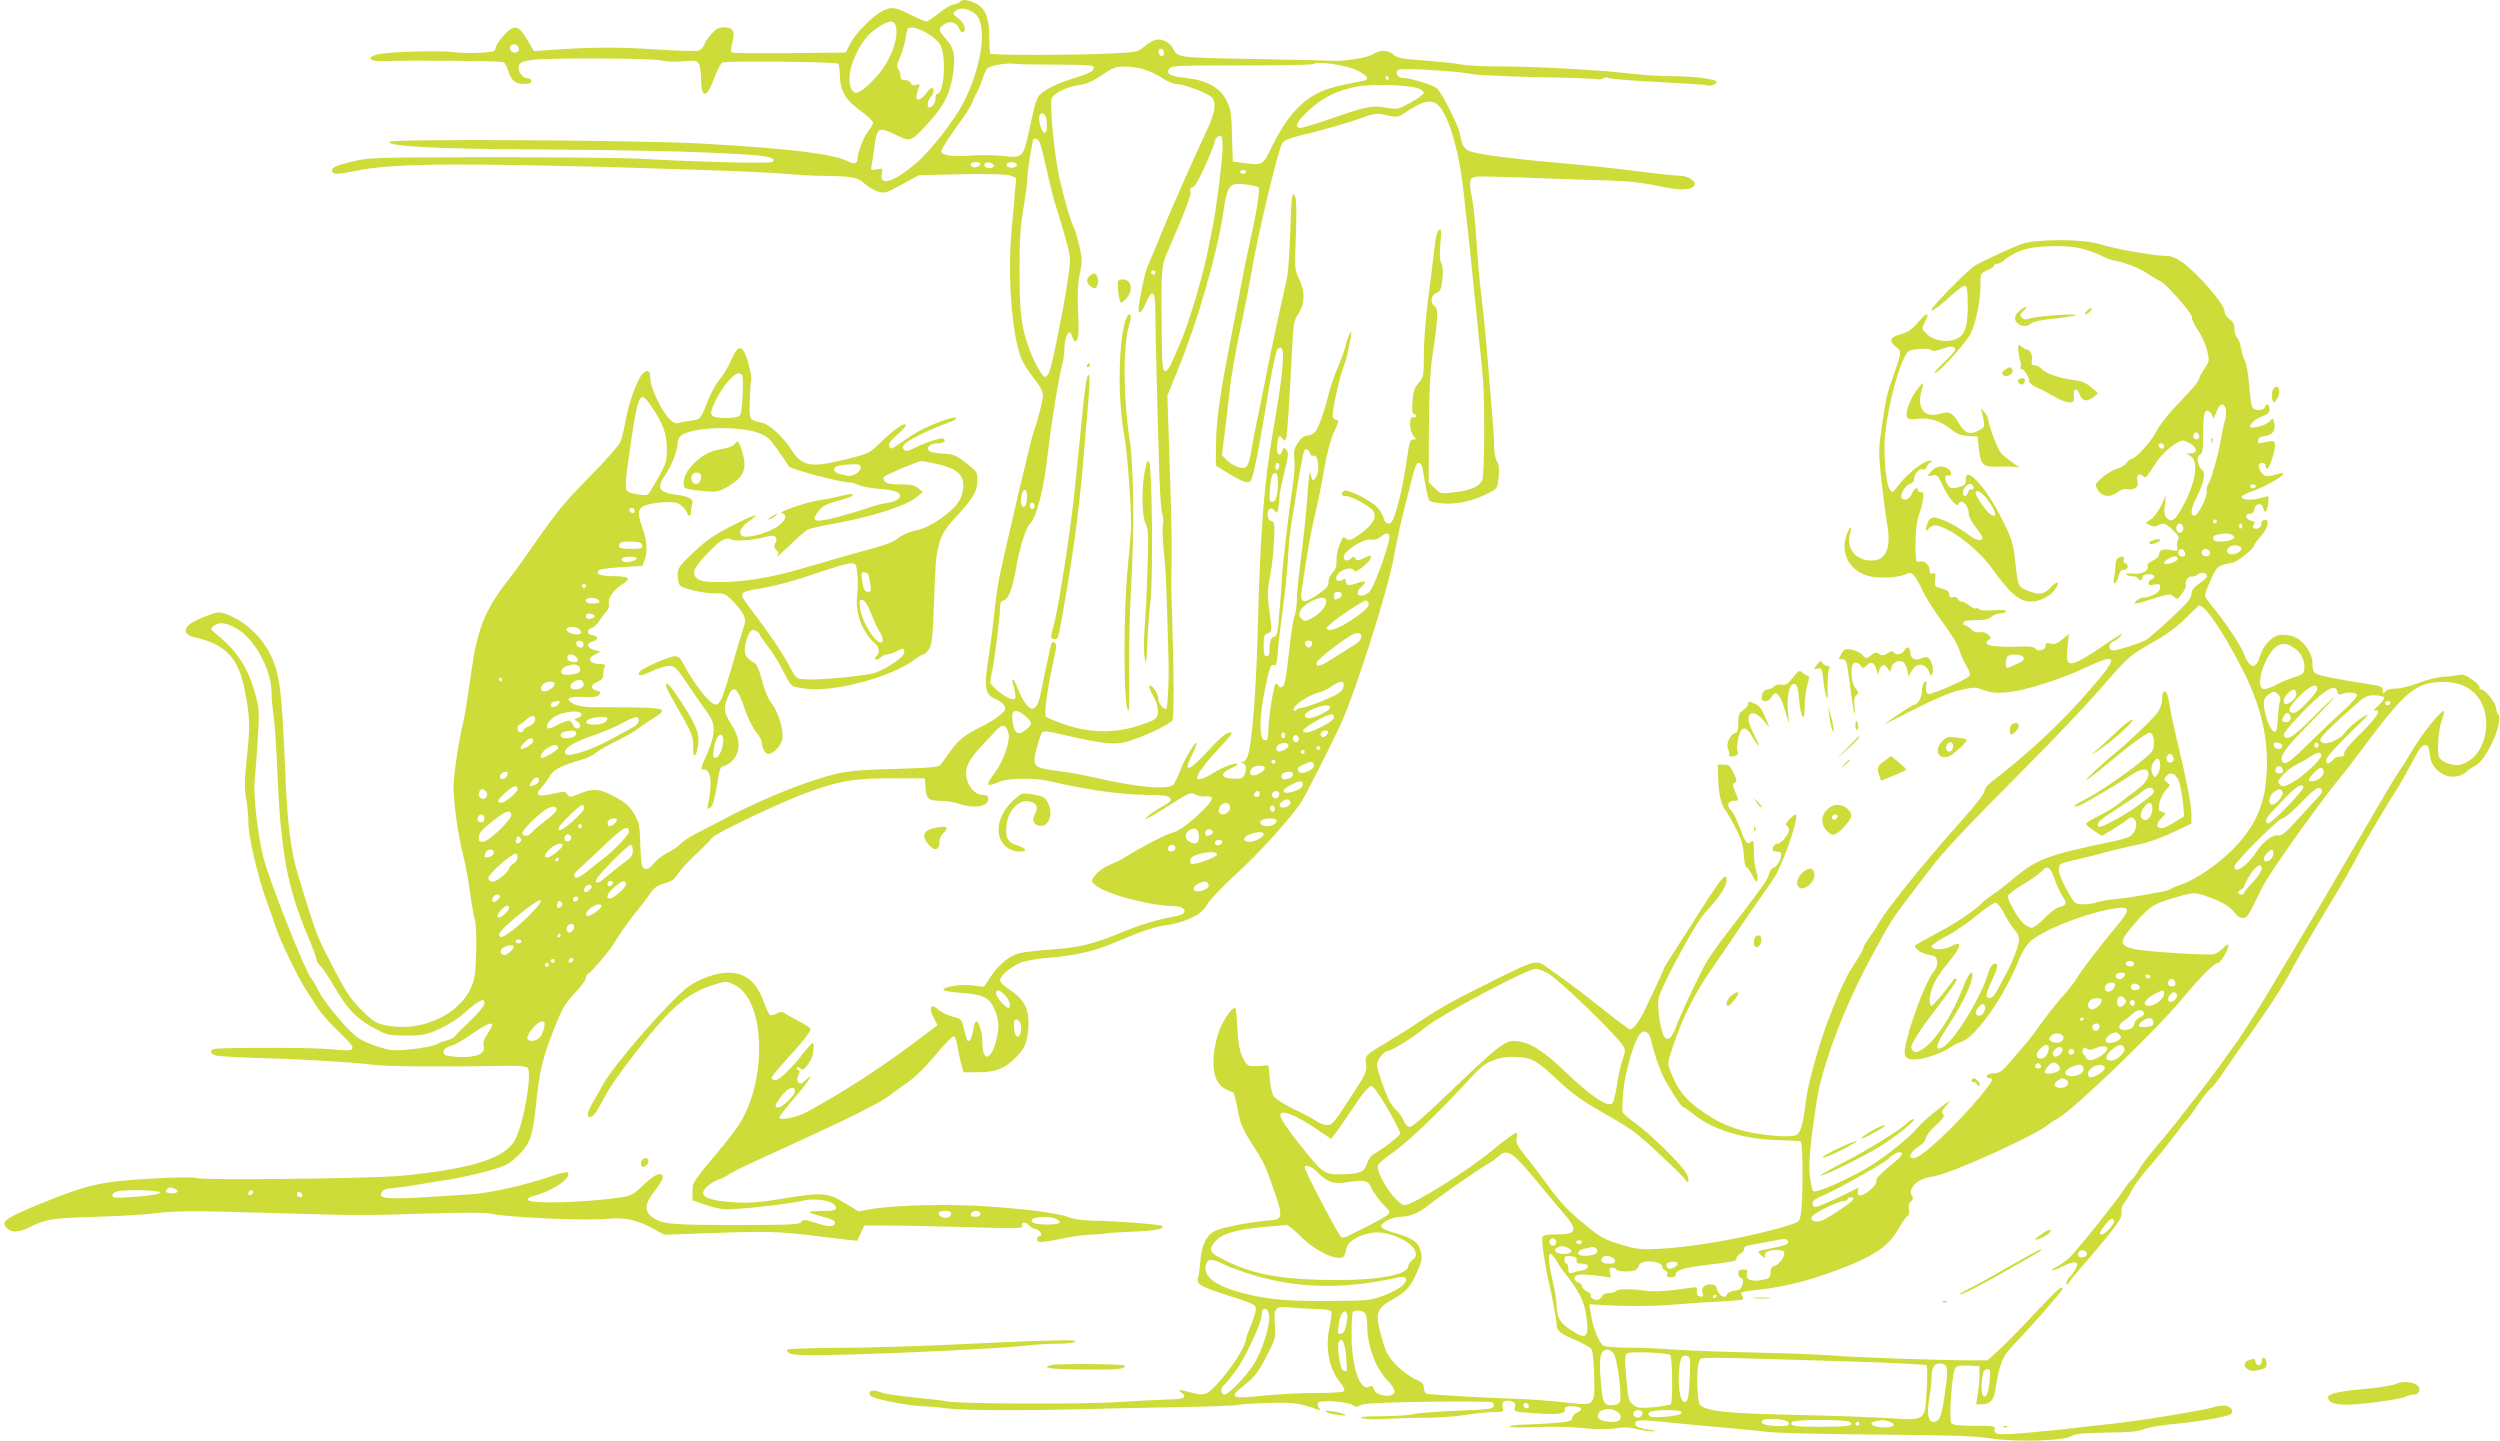 <?xml version="1.0" standalone="no"?>
<!DOCTYPE svg PUBLIC "-//W3C//DTD SVG 20010904//EN"
 "http://www.w3.org/TR/2001/REC-SVG-20010904/DTD/svg10.dtd">
<svg version="1.0" xmlns="http://www.w3.org/2000/svg"
 width="1280pt" height="738pt" viewBox="0 0 1280 738"
 preserveAspectRatio="xMidYMid meet">
<g transform="translate(0,738) scale(0.1,-0.1)"
fill="#cddc39" stroke="none">
<path d="M4916 7371 c-3 -4 -18 -11 -34 -14 -16 -3 -50 -24 -77 -46 -28 -23
-56 -41 -63 -41 -7 0 -43 16 -81 35 -75 39 -98 42 -143 19 -51 -26 -138 -115
-164 -166 l-24 -47 -287 -3 c-159 -2 -292 0 -297 4 -5 4 -4 26 4 52 15 56 4
76 -45 76 -25 0 -40 -8 -63 -34 -17 -19 -33 -44 -37 -56 -4 -12 -16 -25 -28
-29 -12 -4 -112 -1 -222 6 -186 13 -338 12 -540 -3 l-81 -6 -34 58 c-45 77
-68 81 -120 24 -21 -23 -40 -52 -42 -64 -3 -19 -11 -22 -78 -26 -41 -3 -102
-1 -135 3 -80 10 -350 2 -399 -13 -52 -16 -32 -35 32 -33 144 5 571 2 619 -5
6 -1 17 -19 23 -39 18 -56 37 -73 82 -73 27 0 38 4 38 15 0 8 -9 15 -20 15
-28 0 -54 43 -41 68 8 15 26 21 73 26 98 11 618 8 658 -4 20 -6 65 -8 107 -4
65 6 72 4 82 -14 6 -11 11 -48 11 -81 0 -100 31 -93 69 14 13 36 31 70 40 75
17 9 577 4 592 -6 5 -3 9 -29 9 -57 1 -80 28 -128 104 -183 36 -26 66 -54 66
-62 0 -8 -11 -27 -25 -44 -22 -26 -55 -112 -55 -144 0 -22 -18 -25 -48 -10
-74 38 -299 66 -752 91 -324 18 -1592 25 -1597 9 -8 -23 223 -36 732 -39 522
-3 820 -10 1074 -25 136 -8 177 -18 156 -39 -10 -10 -394 0 -690 17 -71 4
-411 7 -755 7 -621 -1 -626 -1 -717 -25 -75 -19 -93 -27 -93 -42 0 -23 24 -23
121 -3 139 30 356 37 814 30 242 -5 472 -9 510 -11 39 -1 225 -7 415 -13 190
-6 397 -15 460 -21 63 -5 142 -10 175 -10 169 -2 195 -7 229 -38 17 -16 48
-35 69 -42 36 -11 41 -10 125 36 l87 47 220 5 c147 2 230 0 249 -7 l29 -12 -7
-77 c-3 -42 -11 -124 -16 -182 -22 -229 -1 -533 47 -660 9 -25 38 -72 65 -105
31 -39 48 -69 48 -87 0 -26 -23 -118 -49 -193 -15 -45 -147 -606 -175 -745 -8
-41 -20 -124 -26 -185 -6 -60 -18 -153 -26 -205 -28 -173 -23 -206 36 -230 17
-7 36 -22 42 -33 9 -18 6 -25 -23 -49 -19 -16 -59 -41 -89 -56 -86 -41 -120
-68 -161 -124 -21 -29 -44 -61 -51 -71 -11 -15 -40 -18 -238 -24 -243 -6 -280
-12 -465 -76 -116 -40 -305 -124 -420 -187 -44 -23 -105 -55 -135 -70 -30 -15
-64 -38 -75 -50 -11 -12 -41 -33 -67 -46 -26 -13 -57 -38 -70 -54 -26 -36 -56
-39 -62 -7 -3 12 -7 65 -8 118 -3 86 -6 100 -33 145 -24 39 -45 57 -100 86
-77 42 -112 43 -189 10 -36 -15 -39 -15 -51 1 -11 16 -18 16 -73 3 -77 -18
-97 -8 -61 31 15 15 35 43 45 61 19 33 58 52 164 83 25 7 56 22 70 34 14 12
61 39 105 60 44 22 94 50 110 63 17 13 51 37 78 53 77 47 66 54 -90 57 -76 1
-171 1 -210 1 -47 0 -84 6 -104 16 -50 26 -31 40 48 37 52 -3 72 0 81 11 10
12 8 16 -13 21 -34 9 -32 31 5 46 20 8 29 19 28 34 0 11 3 29 7 39 6 14 2 17
-18 17 -60 0 -76 28 -29 50 l27 13 -32 9 c-39 10 -43 35 -8 44 30 7 28 28 -3
32 -28 4 -29 29 -2 37 11 4 28 19 37 33 9 15 25 37 36 49 13 14 18 30 14 44
-7 26 28 73 75 102 42 25 26 37 -52 37 -66 0 -93 11 -73 31 5 5 57 12 116 15
l106 7 12 31 c16 41 12 99 -13 167 -28 78 -23 101 27 115 22 7 66 13 98 13 49
1 62 -3 82 -24 14 -13 25 -29 25 -35 0 -5 4 -10 9 -10 6 0 9 8 9 18 -1 9 2 27
6 39 9 27 -13 41 -81 50 -92 11 -103 35 -54 106 32 46 61 124 61 162 0 15 9
30 23 39 65 41 293 46 392 9 43 -16 57 -29 98 -88 27 -39 52 -76 56 -83 8 -14
265 -82 309 -82 13 0 35 -6 50 -14 15 -7 63 -16 106 -19 86 -6 120 -24 97 -50
-6 -8 -33 -18 -58 -22 -26 -4 -70 -15 -98 -25 -27 -10 -94 -30 -149 -45 -128
-34 -151 -27 -101 33 17 21 42 34 92 47 70 18 102 35 67 35 -10 0 -35 -5 -54
-10 -19 -6 -64 -15 -99 -20 -72 -10 -225 -63 -198 -68 33 -7 19 -41 -29 -72
-47 -30 -144 -56 -170 -46 -27 10 -15 45 26 74 73 50 41 43 -78 -18 -95 -48
-135 -75 -200 -137 -77 -73 -82 -81 -82 -119 0 -24 6 -47 14 -54 22 -17 129
-40 180 -38 41 2 50 -2 86 -37 21 -21 46 -53 55 -70 13 -29 13 -37 -2 -81 -9
-27 -37 -121 -62 -208 -53 -183 -63 -197 -112 -151 -36 34 -96 120 -128 183
-16 32 -27 42 -46 42 -28 0 -169 -62 -180 -79 -15 -25 7 -24 61 2 30 15 70 27
88 27 32 0 38 -6 100 -98 36 -53 80 -117 98 -141 43 -56 42 -110 -1 -209 -36
-81 -36 -82 -16 -82 25 0 38 -39 32 -99 -3 -31 -8 -66 -12 -79 -10 -32 13 -28
25 4 6 14 16 63 23 107 11 73 15 82 34 85 12 2 34 17 48 33 38 46 35 109 -10
179 -39 62 -42 83 -19 140 28 69 49 54 89 -65 15 -44 41 -95 56 -113 16 -18
29 -42 29 -53 0 -28 18 -59 34 -59 25 0 65 41 71 73 9 46 -19 140 -53 184 -19
24 -37 67 -50 118 -13 49 -27 84 -38 90 -45 26 -56 45 -49 88 4 23 13 52 21
65 12 18 18 20 34 12 11 -6 20 -14 20 -19 0 -4 20 -33 45 -65 24 -32 57 -85
74 -120 16 -34 36 -68 45 -75 9 -8 50 -16 92 -19 155 -10 427 67 540 153 18
14 37 25 43 25 6 0 18 12 28 27 14 22 19 62 25 237 4 116 10 225 13 241 21
103 30 121 92 190 97 106 117 139 117 193 1 44 -1 47 -57 91 -53 41 -64 46
-123 49 -46 3 -67 9 -71 19 -7 19 14 33 49 33 28 0 45 14 29 24 -11 7 -92 -19
-148 -47 -33 -17 -45 -19 -54 -10 -10 10 -9 16 4 31 17 19 142 80 220 107 26
9 45 20 42 25 -9 14 -165 -47 -224 -87 -120 -82 -110 -77 -118 -57 -5 13 6 28
43 60 27 23 46 46 42 50 -11 10 -62 -26 -128 -90 -58 -57 -61 -58 -176 -87
-185 -46 -227 -38 -283 50 -41 63 -112 129 -148 136 -69 15 -67 13 -64 116 1
52 5 97 7 101 6 10 -17 110 -33 141 -21 41 -41 30 -70 -38 -14 -32 -40 -77
-59 -99 -18 -21 -46 -71 -61 -110 -34 -91 -35 -92 -86 -100 -23 -3 -52 -8 -63
-12 -16 -4 -29 2 -48 23 -42 44 -96 160 -96 204 0 43 -16 51 -43 22 -26 -31
-67 -144 -83 -231 -8 -46 -20 -98 -28 -115 -7 -18 -79 -99 -160 -181 -139
-141 -161 -169 -347 -436 -14 -21 -40 -56 -59 -80 -89 -112 -127 -182 -158
-285 -20 -69 -27 -106 -57 -320 -9 -60 -21 -128 -27 -150 -14 -55 -39 -208
-45 -285 -6 -73 18 -261 50 -385 11 -44 26 -125 33 -180 7 -55 18 -118 24
-139 8 -25 10 -88 8 -170 -3 -110 -7 -139 -27 -184 -63 -141 -260 -228 -435
-192 -52 11 -65 19 -124 78 -66 66 -82 92 -194 312 -34 67 -54 123 -129 370
-41 134 -58 271 -69 550 -18 431 -29 508 -90 615 -47 82 -129 151 -212 181
-37 13 -44 12 -107 -12 -78 -31 -103 -51 -99 -78 2 -15 16 -23 53 -31 152 -36
217 -106 248 -270 27 -138 28 -176 12 -334 -14 -127 -14 -166 -4 -225 7 -39
11 -93 11 -121 -1 -64 48 -275 94 -401 20 -55 42 -117 49 -139 20 -63 113
-254 153 -315 19 -30 49 -75 65 -100 17 -25 64 -77 106 -117 96 -92 92 -99
-46 -85 -78 8 -441 10 -585 3 -35 -1 -37 -27 -3 -35 14 -4 103 -9 197 -12 252
-7 500 -22 603 -35 77 -10 343 -12 712 -6 45 1 77 -3 84 -10 25 -25 -18 -278
-62 -366 -50 -97 -218 -151 -584 -187 -143 -14 -1014 -24 -1046 -12 -15 6
-106 5 -244 -3 -253 -15 -317 -30 -560 -129 -162 -66 -195 -87 -179 -112 22
-36 62 -39 122 -9 85 43 113 48 342 55 118 3 265 12 325 20 92 11 184 11 555
0 475 -14 485 -14 860 -2 135 4 260 4 278 -1 79 -20 500 -39 607 -27 77 9 151
-7 222 -47 l64 -35 212 8 c319 11 370 10 572 -15 44 -6 108 -13 142 -17 l62
-7 18 39 18 39 130 0 c72 0 255 -4 408 -8 251 -8 277 -7 271 7 -8 20 19 22 35
2 7 -8 23 -17 36 -20 24 -6 36 -36 15 -36 -5 0 -10 -7 -10 -15 0 -19 17 -19
131 4 52 11 120 20 152 20 33 1 62 3 67 6 4 2 67 6 140 9 114 4 166 14 149 30
-7 7 -257 26 -347 26 -54 1 -102 7 -127 17 -51 20 -186 39 -400 55 -189 15
-492 9 -610 -12 l-70 -12 -65 40 c-90 56 -118 58 -311 27 -138 -23 -180 -26
-269 -20 -104 7 -150 22 -150 48 0 20 42 55 80 68 19 7 42 18 51 25 8 8 73 40
145 73 473 215 641 298 689 340 11 9 47 35 79 57 36 24 92 78 143 139 46 55
89 100 96 100 6 0 15 -22 19 -50 5 -27 13 -69 19 -92 l12 -43 74 0 c87 0 133
17 186 68 53 51 66 79 72 159 7 91 -18 144 -92 193 -30 19 -53 42 -53 51 0 22
53 67 105 90 22 9 81 20 130 24 136 10 241 33 330 70 168 71 232 92 287 98 31
3 85 18 118 33 50 22 68 37 94 78 19 28 86 98 150 156 103 92 260 265 323 355
23 33 149 281 209 410 73 160 235 667 269 845 26 135 33 168 64 290 46 185 50
200 66 200 8 0 16 -14 19 -32 20 -119 27 -153 36 -162 6 -6 39 -12 74 -14 70
-5 149 14 227 53 45 23 46 25 52 82 4 42 2 64 -8 80 -9 13 -15 47 -15 80 0 32
-7 137 -16 233 -8 96 -19 227 -24 290 -5 63 -17 176 -26 250 -9 74 -20 198
-24 275 -5 77 -15 176 -23 219 -17 88 -15 104 17 111 11 3 145 0 296 -6 151
-6 322 -12 380 -13 111 -3 175 -10 280 -32 88 -19 144 -18 161 2 11 14 10 19
-10 35 -13 11 -39 19 -60 19 -20 0 -110 10 -201 21 -182 23 -237 29 -510 53
-102 10 -229 25 -283 34 -109 18 -117 24 -132 107 -7 40 -95 215 -118 233 -20
17 -134 52 -167 52 -33 0 -51 23 -32 42 12 12 315 -6 382 -22 19 -4 170 -11
334 -15 165 -3 303 -8 308 -11 4 -3 16 0 26 5 11 6 23 6 28 2 5 -5 119 -14
254 -21 135 -7 248 -14 253 -17 10 -6 47 7 47 16 0 16 -115 31 -230 31 -64 0
-167 7 -230 15 -139 17 -470 35 -660 35 -76 0 -161 4 -187 10 -26 5 -111 14
-187 20 -117 8 -143 13 -161 30 -27 25 -68 26 -109 1 -28 -17 -147 -36 -201
-32 -11 1 -192 5 -402 9 -399 7 -393 7 -417 53 -16 33 -57 53 -89 45 -15 -3
-41 -19 -59 -35 -32 -27 -38 -29 -178 -35 -179 -9 -600 -9 -609 -1 -3 4 -6 43
-6 88 -1 99 -21 147 -72 171 -37 18 -69 21 -77 7z m71 -57 c70 -45 46 -256
-49 -450 -49 -98 -176 -261 -255 -326 -111 -92 -182 -113 -168 -48 6 29 6 30
-26 23 -32 -6 -32 -6 -25 28 3 19 9 54 12 79 13 108 21 113 110 70 74 -36 77
-36 150 42 89 94 123 155 140 249 19 106 11 151 -32 199 -41 45 -42 54 -9 76
30 20 63 10 76 -22 5 -14 13 -22 19 -19 20 12 9 44 -22 70 -32 25 -33 26 -13
41 22 16 55 12 92 -12z m-403 -60 c22 -57 -19 -177 -88 -256 -28 -33 -65 -69
-82 -79 -29 -18 -33 -18 -48 -4 -28 29 -21 111 18 190 35 72 66 108 126 144
42 25 66 27 74 5z m163 -44 c30 -17 59 -43 68 -61 31 -60 19 -249 -16 -249 -5
0 -9 -10 -9 -23 0 -23 -17 -47 -32 -47 -14 0 -9 38 7 54 17 16 20 46 6 46 -5
0 -19 -13 -31 -30 -26 -36 -55 -41 -47 -7 2 12 8 30 12 41 7 15 5 17 -14 11
-14 -4 -23 -2 -27 9 -3 9 -17 16 -30 16 -18 0 -24 5 -24 23 0 13 -5 28 -11 34
-9 9 -7 24 9 60 11 26 23 66 27 88 4 22 8 46 10 53 7 20 47 13 102 -18z
m-2091 -89 c-10 -16 -36 -13 -43 5 -8 22 18 37 36 20 7 -8 10 -19 7 -25z
m3304 -12 c0 -24 -23 -21 -28 4 -2 10 3 17 12 17 10 0 16 -9 16 -21z m-550
-60 c152 0 190 -3 190 -13 0 -21 -19 -31 -110 -59 -47 -14 -107 -40 -133 -57
-51 -35 -49 -29 -88 -209 -30 -138 -34 -141 -129 -130 -41 5 -114 6 -162 3
-102 -8 -158 0 -158 22 0 9 34 64 76 122 43 58 79 115 82 127 3 11 13 34 23
50 9 17 23 49 30 73 7 23 19 48 27 54 17 14 105 28 140 21 13 -2 108 -4 212
-4z m1533 -27 c59 -27 73 -49 35 -56 -137 -26 -187 -40 -237 -66 -84 -42 -160
-131 -222 -257 -56 -114 -48 -110 -156 -97 l-51 7 -4 131 c-3 117 -6 137 -28
181 -34 67 -101 104 -208 116 -83 9 -103 20 -86 47 10 16 41 17 372 17 198 0
364 3 368 7 15 16 159 -4 217 -30z m-1086 3 c27 -8 70 -28 94 -45 24 -16 56
-30 71 -30 37 0 154 -44 180 -66 28 -26 20 -82 -25 -176 -56 -117 -196 -433
-243 -553 -25 -60 -51 -123 -59 -140 -13 -28 -45 -182 -45 -218 0 -32 16 -17
38 34 30 72 47 61 47 -32 0 -83 12 -579 21 -854 3 -98 10 -187 15 -197 5 -9 7
-34 3 -55 -3 -21 -1 -83 5 -138 7 -54 14 -198 17 -320 4 -121 7 -229 7 -240 3
-94 -5 -245 -12 -245 -18 0 -41 31 -41 55 0 25 -34 74 -45 63 -4 -3 5 -26 19
-51 30 -51 33 -98 9 -119 -10 -8 -54 -25 -98 -38 -117 -35 -243 -31 -362 10
-48 17 -92 35 -97 40 -11 11 4 129 34 268 20 88 21 105 9 113 -11 6 -16 0 -22
-29 -4 -20 -16 -77 -27 -127 -10 -49 -23 -108 -27 -129 -4 -21 -16 -44 -26
-50 -15 -9 -23 -6 -42 17 -13 15 -32 50 -42 77 -10 28 -22 50 -26 50 -5 0 -6
-8 -2 -17 4 -10 9 -33 12 -50 5 -28 3 -33 -13 -33 -28 1 -114 67 -114 88 0 9
5 35 10 57 12 56 40 276 40 320 0 28 5 38 20 42 23 6 45 62 60 153 21 118 50
214 75 240 34 35 71 183 90 360 17 153 58 401 75 460 5 19 10 55 10 81 0 25 6
54 14 65 14 18 15 18 26 -10 19 -51 35 -16 32 67 -7 151 -5 204 8 263 12 54
11 70 -5 140 -10 43 -24 88 -31 99 -12 20 -42 123 -69 240 -25 108 -51 368
-41 408 7 29 79 64 150 73 30 4 67 21 108 50 53 36 71 43 114 43 28 1 73 -6
101 -14z m1253 -45 c0 -5 -2 -10 -4 -10 -3 0 -8 5 -11 10 -3 6 -1 10 4 10 6 0
11 -4 11 -10z m148 -51 c17 -6 32 -17 32 -24 0 -7 -30 -30 -67 -50 -65 -36
-68 -36 -127 -26 -74 12 -98 7 -286 -58 -80 -28 -151 -49 -157 -46 -26 9 -12
34 51 93 73 68 159 107 266 122 76 10 240 4 288 -11z m110 -92 c53 -56 107
-251 127 -452 4 -38 13 -124 21 -190 7 -66 21 -192 29 -280 9 -88 20 -198 25
-245 26 -236 30 -297 29 -501 0 -122 -4 -231 -9 -243 -13 -36 -56 -56 -138
-66 -77 -9 -77 -9 -107 21 l-30 30 1 267 c1 197 6 299 19 387 28 186 30 236
11 247 -25 14 -20 57 8 68 20 7 25 18 31 68 4 40 3 68 -5 83 -9 15 -10 47 -5
102 6 70 5 79 -8 69 -8 -7 -17 -36 -19 -65 -3 -28 -13 -106 -21 -172 -27 -199
-37 -315 -37 -417 0 -90 -2 -98 -27 -129 -22 -26 -28 -45 -31 -95 -3 -43 -1
-64 7 -64 6 0 11 -5 11 -11 0 -6 -7 -9 -15 -5 -22 8 -20 -71 2 -96 15 -17 15
-18 0 -18 -18 0 -19 -5 -36 -115 -16 -106 -30 -173 -52 -247 -16 -54 -24 -68
-39 -68 -13 0 -22 9 -26 28 -4 15 -18 40 -33 55 -34 37 -157 97 -171 83 -16
-16 -12 -26 13 -26 25 0 116 -49 136 -74 27 -32 -4 -82 -83 -132 -30 -20 -41
-22 -52 -13 -8 7 -15 10 -17 8 -23 -41 -35 -82 -34 -116 1 -31 -4 -48 -21 -66
-13 -14 -21 -34 -20 -47 2 -19 -9 -32 -54 -63 -71 -50 -93 -46 -84 16 26 184
50 317 71 402 13 55 34 156 45 225 14 79 32 148 50 188 23 48 26 62 14 62 -8
0 -17 7 -20 15 -7 17 30 188 56 260 10 28 21 66 24 85 3 19 9 49 12 65 11 51
-12 15 -25 -40 -7 -27 -25 -79 -41 -115 -16 -36 -36 -94 -45 -130 -26 -102
-55 -183 -72 -202 -9 -10 -26 -18 -39 -18 -16 0 -32 -12 -48 -36 -20 -30 -24
-45 -19 -83 3 -25 0 -82 -7 -126 -18 -124 -52 -404 -55 -460 -3 -63 -14 -203
-21 -272 -4 -35 -10 -53 -19 -53 -16 0 -25 -22 -25 -66 0 -24 -5 -34 -15 -34
-12 0 -15 13 -15 56 0 47 3 57 20 61 23 6 24 9 8 124 -10 74 -9 100 5 171 9
46 18 127 20 180 4 87 2 97 -14 101 -12 3 -19 14 -19 30 0 33 19 45 35 23 11
-15 13 -14 19 6 3 13 6 36 6 51 0 25 6 55 40 202 7 30 5 43 -5 54 -11 11 -14
10 -20 -8 -10 -33 -30 -19 -27 20 4 55 11 67 27 46 12 -17 13 -17 20 0 6 17
15 152 31 468 6 116 9 134 31 167 34 50 36 117 4 181 -23 47 -23 53 -16 220 4
106 3 182 -3 197 -16 40 -20 11 -26 -180 -3 -96 -10 -197 -15 -225 -6 -27 -31
-140 -55 -250 -24 -110 -49 -231 -56 -270 -7 -38 -23 -117 -35 -175 -13 -58
-29 -140 -36 -183 -16 -101 -25 -113 -71 -98 -19 6 -46 23 -58 36 l-24 25 17
133 c9 72 19 161 23 197 7 74 34 224 69 385 13 61 34 169 46 240 27 166 134
610 153 640 11 16 35 27 88 40 105 24 274 73 336 97 33 13 63 18 82 14 17 -3
43 -9 59 -12 20 -4 38 0 58 14 99 69 144 78 181 39z m-2014 -53 c10 -25 7 -84
-4 -84 -13 0 -30 43 -30 76 0 27 24 33 34 8z m906 -157 c0 -59 -33 -324 -51
-407 -6 -30 -15 -73 -19 -95 -27 -146 -105 -409 -151 -510 -10 -22 -27 -61
-38 -87 -12 -28 -26 -48 -35 -48 -14 0 -16 25 -18 188 -3 355 -3 347 36 437
88 204 116 278 111 295 -4 11 0 19 12 22 12 3 35 44 66 114 26 60 47 114 47
120 0 15 22 34 32 28 4 -3 8 -29 8 -57z m-932 11 c6 -18 22 -87 37 -153 15
-66 31 -130 35 -142 5 -12 26 -79 46 -150 36 -126 37 -129 26 -213 -20 -149
-86 -480 -102 -510 -6 -11 -15 -20 -20 -20 -13 0 -58 80 -81 145 -42 119 -49
182 -49 420 0 136 4 209 20 298 11 66 20 135 20 155 0 21 7 73 15 117 8 44 14
81 15 83 0 1 6 2 14 2 8 0 19 -15 24 -32z m-308 -97 c0 -12 -29 -23 -41 -15
-18 10 -9 24 16 24 14 0 25 -4 25 -9z m68 -8 c2 -8 -6 -13 -22 -13 -17 0 -26
5 -26 16 0 19 41 16 48 -3z m117 7 c8 -13 -20 -24 -41 -16 -20 8 -9 26 16 26
10 0 22 -5 25 -10z m1175 -40 c0 -5 -7 -10 -15 -10 -8 0 -15 5 -15 10 0 6 7
10 15 10 8 0 15 -4 15 -10z m63 -79 c10 -10 -9 -128 -50 -311 -14 -63 -29
-135 -33 -160 -4 -25 -22 -119 -40 -210 -74 -377 -92 -498 -94 -630 l-1 -114
70 -43 c71 -43 99 -51 110 -32 13 19 46 190 80 399 15 97 39 221 51 263 3 9
12 17 20 17 25 0 14 -129 -36 -415 -48 -275 -67 -520 -80 -1015 -8 -330 -30
-602 -52 -662 -6 -16 -18 -29 -27 -29 -13 -1 -13 -2 2 -6 19 -5 22 -34 7 -63
-8 -15 -20 -19 -57 -17 -63 3 -69 27 -13 52 22 10 38 20 36 23 -10 9 -67 -11
-121 -44 -125 -75 -112 -24 34 133 34 36 60 68 57 70 -13 14 -54 -17 -122 -93
-100 -109 -130 -114 -78 -13 14 28 23 53 21 55 -8 8 -57 -73 -82 -135 -13 -35
-30 -69 -36 -77 -25 -30 -192 -15 -409 36 -47 11 -121 25 -165 30 -150 19
-152 22 -126 123 9 37 22 72 28 78 7 7 36 4 94 -10 222 -52 286 -58 360 -32
91 31 205 87 212 104 8 21 8 238 0 467 -3 102 -6 203 -6 225 4 239 3 286 -12
725 l-8 245 57 140 c95 232 196 580 227 784 23 156 31 166 114 157 32 -3 63
-10 68 -15z m-529 -442 c-3 -5 -10 -7 -15 -3 -5 3 -7 10 -3 15 3 5 10 7 15 3
5 -3 7 -10 3 -15z m-2111 -613 c-2 -56 -8 -104 -14 -112 -7 -9 -32 -14 -64
-14 -94 0 -101 11 -60 92 38 75 94 140 119 136 20 -3 21 -8 19 -102z m-471
-62 c61 -89 81 -141 82 -217 1 -67 -2 -77 -43 -152 -25 -44 -49 -83 -54 -87
-12 -7 -75 1 -100 14 -19 10 -18 39 9 223 41 282 50 301 106 219z m3375 -244
c3 -11 10 -17 15 -14 27 17 39 -78 14 -112 -15 -20 -16 -19 -29 26 -2 8 -7
-32 -11 -90 -9 -127 -20 -235 -41 -395 -8 -65 -15 -140 -15 -166 0 -26 -5 -60
-10 -75 -6 -15 -15 -66 -21 -113 -21 -184 -27 -227 -34 -243 -8 -20 -21 -23
-30 -8 -3 6 -9 10 -13 10 -9 0 -34 -152 -37 -220 -3 -68 -4 -70 -19 -70 -29 0
-30 113 -2 248 29 137 31 143 50 136 10 -4 15 14 19 73 3 43 11 112 17 153 22
165 31 249 35 335 2 50 11 133 20 185 9 52 20 122 25 155 8 56 28 165 36 193
5 19 25 14 31 -8z m-1907 -56 c96 -22 133 -53 132 -111 -1 -57 -24 -96 -84
-144 -64 -51 -113 -76 -174 -89 -26 -6 -60 -22 -75 -35 -29 -23 -47 -30 -229
-80 -52 -15 -163 -47 -247 -71 -176 -52 -308 -74 -439 -74 -74 0 -96 4 -114
18 -31 25 -20 53 49 125 67 71 99 90 125 75 21 -12 117 -4 178 14 45 13 65 -1
47 -34 -7 -14 -6 -23 6 -34 13 -13 13 -19 3 -33 -6 -9 22 16 63 55 41 40 83
76 94 82 11 6 72 20 135 31 193 35 366 90 421 134 l34 28 -24 19 c-18 16 -38
20 -91 20 -49 0 -71 4 -80 15 -8 10 -9 19 -4 24 11 11 175 80 190 80 6 1 44
-6 84 -15z m-396 -28 c-7 -19 -46 -38 -66 -32 -7 3 -25 7 -40 10 -34 8 -37 34
-5 41 36 8 101 11 110 4 4 -3 5 -14 1 -23z m2146 20 c0 -8 -4 -18 -10 -21 -5
-3 -10 3 -10 14 0 12 5 21 10 21 6 0 10 -6 10 -14z m-7 -91 c-2 -67 -11 -95
-30 -95 -13 0 -15 10 -11 64 6 69 13 89 31 83 7 -2 11 -23 10 -52z m-1285 -77
c-2 -30 -8 -43 -18 -43 -15 0 -18 40 -6 72 12 30 27 11 24 -29z m37 -48 c-5
-8 -11 -8 -17 -2 -6 6 -7 16 -3 22 5 8 11 8 17 2 6 -6 7 -16 3 -22z m-2045
-16 c0 -17 -22 -14 -28 4 -2 7 3 12 12 12 9 0 16 -7 16 -16z m3863 -127 c9
-23 -78 -269 -103 -289 -45 -37 -83 -12 -40 27 31 28 24 35 -21 20 -44 -16
-59 -13 -59 11 0 12 -4 12 -20 4 -32 -17 -40 18 -9 41 28 21 65 25 72 7 5 -16
81 42 85 66 3 15 1 15 -33 -1 -31 -15 -37 -15 -45 -3 -7 12 -12 12 -22 2 -18
-18 -38 -15 -38 7 0 30 102 95 137 88 18 -3 36 2 52 14 28 22 37 24 44 6z
m-3825 -49 c3 -16 -5 -18 -57 -18 -46 0 -61 3 -61 14 0 20 17 25 70 23 34 -2
46 -6 48 -19z m-28 -67 c0 -12 -56 -25 -70 -16 -6 3 -8 11 -5 16 8 12 75 12
75 0z m1130 -86 c3 -33 2 -79 -1 -103 -12 -88 24 -186 90 -246 23 -21 27 -46
9 -64 -19 -19 0 -27 20 -9 10 10 27 17 38 17 10 1 30 7 44 15 34 19 40 18 40
-5 0 -23 -85 -82 -150 -105 -44 -15 -292 -39 -360 -33 -44 3 -45 4 -80 71 -32
62 -101 163 -202 297 -56 73 -54 79 37 94 107 18 189 41 360 99 55 19 111 34
125 33 23 -1 25 -5 30 -61z m54 7 c3 -5 8 -28 12 -50 5 -34 4 -42 -9 -42 -20
0 -25 8 -33 58 -5 34 -4 42 9 42 9 0 18 -4 21 -8z m-1444 -62 c0 -5 -4 -10
-10 -10 -5 0 -10 5 -10 10 0 6 5 10 10 10 6 0 10 -4 10 -10z m3870 -44 c0 -8
-7 -17 -16 -20 -23 -9 -24 -8 -24 14 0 13 7 20 20 20 11 0 20 -6 20 -14z
m-3802 -33 c2 -9 -8 -13 -32 -13 -26 0 -36 4 -36 16 0 19 61 16 68 -3z m3722
-2 c0 -26 -32 -64 -74 -86 -33 -18 -37 -18 -52 -3 -24 23 -9 54 39 83 51 30
87 33 87 6z m-2330 -62 c14 -36 33 -77 43 -92 19 -29 22 -57 7 -57 -31 0 -97
108 -106 174 -6 43 -5 48 12 44 12 -2 27 -25 44 -69z m2548 48 c6 -30 -173
-145 -206 -132 -14 5 -13 8 4 25 30 31 178 129 189 126 6 -2 11 -10 13 -19z
m-3963 -62 c0 -5 -10 -11 -22 -13 -16 -2 -23 2 -23 13 0 11 7 15 23 13 12 -2
22 -7 22 -13z m-1827 -67 c88 -54 172 -210 172 -321 0 -29 5 -81 10 -117 6
-36 15 -166 20 -290 18 -418 50 -591 159 -850 22 -52 41 -102 41 -111 0 -9 9
-24 20 -34 11 -10 40 -52 64 -94 82 -141 125 -184 256 -248 26 -12 58 -16 126
-15 82 1 100 5 168 36 41 19 97 54 123 79 44 40 83 67 97 67 3 0 6 -8 6 -18 0
-11 -30 -48 -67 -84 -38 -35 -74 -72 -81 -81 -7 -9 -25 -19 -40 -23 -15 -3
-40 -12 -55 -20 -15 -9 -73 -20 -128 -26 -90 -9 -107 -8 -167 11 -37 11 -84
31 -104 44 -47 28 -180 186 -209 247 -12 25 -28 52 -35 60 -31 36 -209 485
-243 610 -30 115 -55 323 -47 405 4 39 11 135 16 213 8 127 7 152 -10 218 -34
134 -95 231 -195 311 -39 31 -39 33 -21 48 30 23 65 18 124 -17z m1751 -2 c8
-10 9 -16 1 -21 -17 -10 -70 5 -70 21 0 19 54 19 69 0z m4001 -36 c0 -11 -12
-27 -27 -36 -16 -10 -62 -39 -104 -66 -79 -51 -99 -57 -99 -33 0 12 90 86 170
138 35 22 60 21 60 -3z m-3985 -30 c3 -5 4 -14 0 -20 -8 -13 -35 -1 -35 16 0
16 26 19 35 4z m3733 -7 c-2 -10 -10 -18 -18 -18 -8 0 -16 8 -18 18 -2 12 3
17 18 17 15 0 20 -5 18 -17z m-3770 -65 c18 -18 14 -28 -12 -28 -13 0 -26 6
-29 14 -10 26 19 36 41 14z m6 -44 c17 -6 22 -29 9 -37 -20 -11 -69 -16 -82
-8 -19 12 0 38 32 44 12 2 23 5 24 6 1 0 8 -2 17 -5z m-384 -74 c0 -5 -2 -10
-4 -10 -3 0 -8 5 -11 10 -3 6 -1 10 4 10 6 0 11 -4 11 -10z m417 -16 c7 -19
-13 -34 -44 -34 -27 0 -31 25 -5 39 25 15 42 13 49 -5z m-147 -5 c0 -16 -31
-38 -52 -39 -21 0 -24 20 -6 38 15 15 58 16 58 1z m4040 -7 c0 -11 -9 -27 -19
-36 -21 -19 -164 -77 -196 -80 -11 0 -23 -5 -27 -11 -4 -5 -10 -7 -13 -3 -17
16 68 78 127 92 15 3 44 17 64 31 44 30 64 32 64 7z m-4020 -97 c-13 -16 -40
-20 -40 -7 0 14 12 22 33 22 16 0 17 -3 7 -15z m3950 -19 c0 -16 -96 -60 -116
-52 -25 10 -15 26 29 46 51 22 87 25 87 6z m-3833 -33 c2 -6 -6 -14 -18 -18
-20 -7 -20 -8 -6 -17 10 -5 17 -16 17 -23 0 -22 -31 -18 -37 5 -3 11 -13 20
-22 20 -9 0 -33 -9 -54 -20 -20 -11 -41 -20 -47 -20 -18 0 -10 26 15 50 37 34
143 51 152 23z m2272 -9 c39 -32 39 -44 0 -73 -37 -28 -54 -17 -64 39 -11 66
12 78 64 34z m1581 -9 c0 -17 -109 -75 -141 -75 -36 0 -15 23 56 62 69 37 85
39 85 13z m-4093 -19 c-4 -9 -18 -21 -32 -26 -14 -5 -25 -14 -25 -20 0 -5 -7
-10 -15 -10 -8 0 -15 9 -15 20 0 11 4 20 10 20 5 0 21 12 35 26 28 28 54 21
42 -10z m373 16 c0 -19 -27 -32 -67 -32 -46 0 -57 15 -20 30 28 11 87 13 87 2z
m160 -12 c0 -13 -13 -26 -37 -38 -21 -11 -65 -35 -99 -54 -92 -53 -220 -96
-237 -79 -21 21 32 59 128 91 51 17 121 46 156 65 74 40 89 42 89 15z m1894
-66 c10 -37 -29 -146 -70 -200 -51 -66 -46 -77 22 -47 46 19 174 22 249 5 204
-47 375 -71 511 -72 73 0 105 -4 113 -14 13 -15 9 -19 -59 -58 -25 -14 -54
-36 -65 -48 -10 -11 28 8 85 44 146 92 146 92 173 77 13 -7 36 -11 53 -9 49 5
35 -24 -49 -101 -58 -52 -92 -75 -128 -86 -40 -11 -152 -70 -259 -136 -8 -5
-26 -14 -40 -19 -45 -18 -75 -38 -95 -64 -19 -26 -19 -26 0 -45 48 -47 289
-111 414 -111 35 0 58 -22 39 -37 -7 -6 -29 -13 -48 -16 -72 -12 -168 -40
-250 -74 -165 -68 -226 -83 -370 -94 -75 -5 -151 -14 -170 -19 -53 -15 -105
-57 -145 -117 l-37 -55 -63 7 c-62 6 -145 -7 -145 -24 0 -4 41 -11 90 -14 112
-8 146 -24 171 -83 26 -57 27 -104 5 -177 -27 -91 -66 -89 -66 4 0 50 -17 109
-31 109 -5 0 -12 -17 -15 -39 -7 -44 -20 -69 -30 -59 -4 4 -12 31 -18 59 -12
51 -13 52 -59 64 -26 7 -59 23 -72 35 -38 36 -52 14 -26 -38 l21 -41 -78 -59
c-203 -154 -397 -280 -592 -386 -50 -27 -140 -45 -140 -28 0 6 31 46 69 91 39
44 75 90 82 103 12 23 12 23 -15 -1 -20 -19 -29 -22 -38 -13 -9 9 -9 18 0 37
7 15 8 25 2 25 -6 0 -10 5 -10 11 0 8 5 7 15 -1 16 -14 28 -4 57 45 13 21 19
85 8 85 -3 0 -22 -21 -43 -47 -63 -83 -126 -143 -147 -143 -11 0 -20 5 -20 11
0 6 37 51 82 100 79 86 118 136 118 151 0 4 -26 21 -57 38 -32 17 -66 36 -75
42 -13 9 -22 9 -41 -1 -14 -7 -29 -11 -35 -7 -5 3 -19 32 -31 65 -38 106 -94
151 -184 151 -57 0 -146 -31 -200 -70 -93 -66 -387 -404 -442 -507 -14 -26
-36 -66 -50 -88 -13 -22 -24 -48 -25 -57 0 -34 30 -18 55 30 55 102 74 131
154 237 208 274 294 350 442 395 58 18 59 18 101 -3 165 -84 167 -523 3 -742
-25 -33 -51 -67 -58 -75 -165 -198 -161 -192 -161 -239 l-1 -46 65 -23 c36
-13 85 -24 110 -24 63 -1 337 30 380 42 73 21 180 1 180 -34 0 -13 -14 -16
-72 -16 -39 0 -68 -3 -64 -7 4 -4 35 -14 69 -23 42 -10 62 -20 62 -30 0 -23
-33 -23 -100 -1 -54 18 -61 19 -72 5 -10 -14 -53 -16 -335 -16 -337 0 -383 4
-432 43 -36 28 -34 66 7 119 46 61 57 84 48 93 -15 15 -47 -2 -101 -54 -48
-46 -60 -52 -114 -60 -188 -27 -466 -34 -473 -12 -3 7 13 17 39 23 95 26 189
93 164 118 -4 3 -37 -4 -74 -17 -145 -50 -319 -89 -424 -96 -274 -18 -330 -21
-385 -20 -69 1 -82 8 -67 33 7 11 26 18 55 19 24 2 82 9 129 18 47 8 119 20
160 26 41 6 124 24 183 40 90 23 116 34 150 65 79 71 92 101 111 274 19 182
32 235 93 393 40 101 54 126 104 180 32 34 59 70 59 80 0 10 6 20 14 23 13 5
112 122 131 156 20 36 90 134 120 169 16 19 44 55 61 80 24 35 39 46 76 56 35
9 51 21 67 46 11 19 54 65 94 103 41 38 78 77 83 85 13 21 367 189 494 234
169 60 238 71 457 70 l138 0 3 -45 c4 -60 15 -70 77 -70 29 0 72 -7 95 -15 77
-27 150 -15 150 25 0 15 -7 20 -28 20 -34 0 -69 34 -81 78 -15 53 5 100 73
171 33 36 71 75 84 89 26 27 46 19 56 -24z m-2214 2 c0 -16 -21 -26 -56 -26
-28 0 -33 26 -6 33 36 10 62 7 62 -7z m3850 5 c0 -5 -6 -14 -14 -20 -16 -13
-32 2 -21 19 8 12 35 13 35 1z m-220 -16 c0 -8 -4 -15 -10 -15 -5 0 -10 7 -10
15 0 8 5 15 10 15 6 0 10 -7 10 -15z m-2877 -31 c-3 -42 -23 -84 -40 -84 -13
0 -14 8 -9 41 8 52 24 82 39 76 7 -2 11 -17 10 -33z m2947 10 c0 -8 -7 -14
-15 -14 -15 0 -21 21 -9 33 10 9 24 -2 24 -19z m-3920 -8 c0 -15 -55 -48 -64
-39 -8 8 36 53 52 53 6 0 12 -6 12 -14z m3867 -22 c5 -14 -42 -38 -56 -30 -14
9 -3 34 17 39 23 6 35 3 39 -9z m-3739 -12 c3 -9 -65 -52 -83 -52 -18 0 0 33
28 50 33 21 48 21 55 2z m3902 -2 c0 -5 -4 -10 -10 -10 -5 0 -10 5 -10 10 0 6
5 10 10 10 6 0 10 -4 10 -10z m-80 -20 c0 -5 -4 -10 -10 -10 -5 0 -10 5 -10
10 0 6 5 10 10 10 6 0 10 -4 10 -10z m-150 -50 c0 -5 -4 -10 -10 -10 -5 0 -10
5 -10 10 0 6 5 10 10 10 6 0 10 -4 10 -10z m196 -11 c9 -14 -14 -36 -47 -44
-19 -5 -28 -2 -33 10 -4 12 3 20 27 30 39 17 44 18 53 4z m-251 -18 c7 -12
-34 -41 -57 -41 -21 0 -24 20 -6 38 14 14 54 16 63 3z m-3877 -38 c-4 -22 -38
-30 -38 -10 0 14 13 24 33 26 5 1 7 -7 5 -16z m4022 3 c0 -14 -21 -26 -46 -26
-17 0 -19 26 -1 33 24 10 47 7 47 -7z m-3860 -31 c0 -9 -10 -19 -22 -24 -29
-11 -32 -8 -16 18 15 24 38 28 38 6z m3910 -23 c0 -11 -12 -22 -33 -30 -71
-26 -91 -2 -26 30 43 23 59 23 59 0z m-4020 -22 c0 -16 -64 -70 -82 -70 -28 0
-22 14 22 54 37 33 60 39 60 16z m-163 -11 c14 -14 6 -39 -12 -39 -18 0 -28
17 -21 35 6 18 18 19 33 4z m3963 -14 c0 -8 -7 -15 -15 -15 -16 0 -20 12 -8
23 11 12 23 8 23 -8z m100 1 c0 -8 -5 -18 -11 -22 -14 -8 -33 11 -25 25 10 16
36 13 36 -3z m57 -43 c6 -18 -37 -37 -51 -23 -8 8 -6 15 9 26 21 15 37 14 42
-3z m-311 -18 c4 -8 1 -22 -6 -30 -18 -21 -50 -19 -50 3 0 36 45 57 56 27z
m-3306 -14 c0 -18 -103 -111 -122 -111 -20 0 -3 26 49 76 62 59 73 64 73 35z
m3535 -11 c-5 -8 -11 -8 -17 -2 -6 6 -7 16 -3 22 5 8 11 8 17 2 6 -6 7 -16 3
-22z m-3675 5 c0 -8 -24 -32 -52 -53 -29 -22 -62 -49 -72 -61 -21 -23 -41 -27
-52 -10 -7 11 64 85 116 121 31 22 60 23 60 3z m-232 -26 c4 -23 -116 -139
-145 -139 -21 0 -24 4 -21 27 2 20 21 41 72 80 68 53 88 60 94 32z m-138 -19
c0 -11 -6 -20 -13 -20 -19 0 -27 10 -20 26 8 21 33 17 33 -6z m678 -12 c-6
-16 -36 -34 -44 -26 -3 4 -4 14 -1 23 7 17 51 21 45 3z m3375 5 c13 -12 -15
-33 -44 -33 -32 0 -48 18 -28 31 16 10 63 12 72 2z m-3553 -33 c0 -5 -4 -10
-10 -10 -5 0 -10 5 -10 10 0 6 5 10 10 10 6 0 10 -4 10 -10z m240 -29 c0 -16
-79 -98 -131 -137 -14 -10 -50 -38 -78 -62 -49 -39 -71 -46 -71 -21 0 5 14 21
31 36 18 16 75 69 127 119 91 87 122 104 122 65z m2918 -19 c4 -37 -15 -50
-47 -32 -26 13 -27 45 -3 59 29 18 47 8 50 -27z m72 17 c0 -12 -29 -24 -37
-16 -3 4 -3 13 0 21 6 16 37 11 37 -5z m260 -8 c0 -17 -43 -41 -72 -41 -37 0
-37 25 0 38 35 13 72 15 72 3z m-3545 -22 c0 -7 -8 -15 -17 -17 -18 -3 -25 18
-11 32 10 10 28 1 28 -15z m-263 -21 c-15 -15 -26 -4 -18 18 5 13 9 15 18 6 9
-9 9 -15 0 -24z m3596 0 c-7 -19 -38 -22 -38 -4 0 10 9 16 21 16 12 0 19 -5
17 -12z m-3378 -17 c0 -13 -59 -61 -76 -61 -22 0 -17 17 13 45 27 25 63 34 63
16z m360 -24 c0 -28 -6 -36 -55 -71 -22 -16 -57 -45 -78 -63 -39 -35 -61 -42
-55 -19 5 22 168 187 179 181 5 -4 9 -16 9 -28z m2776 4 c-10 -16 -36 -13 -36
3 0 17 21 27 34 16 4 -5 5 -13 2 -19z m-3488 -18 c-2 -10 -13 -19 -26 -21 -24
-4 -25 -2 -16 22 9 23 46 21 42 -1z m3703 -8 c1 -14 -122 -58 -133 -47 -5 5
-6 16 -2 25 10 27 134 47 135 22z m-3581 -15 c0 -10 -9 -24 -19 -30 -11 -5
-22 -18 -25 -27 -9 -27 -72 -74 -90 -67 -9 3 -16 11 -16 18 0 21 119 126 142
126 5 0 8 -9 8 -20z m210 -10 c0 -5 -5 -10 -11 -10 -5 0 -7 5 -4 10 3 6 8 10
11 10 2 0 4 -4 4 -10z m278 -122 c-6 -18 -28 -21 -28 -4 0 9 7 16 16 16 9 0
14 -5 12 -12z m68 0 c8 -13 -61 -78 -83 -78 -25 0 -13 28 24 59 42 34 48 36
59 19z m2982 -10 c2 -10 -9 -20 -29 -27 -53 -18 -67 18 -15 39 27 11 40 7 44
-12z m-3158 -7 c0 -12 -29 -35 -36 -28 -11 10 5 37 21 37 8 0 15 -4 15 -9z
m-470 -50 c0 -12 -29 -35 -36 -28 -11 10 5 37 21 37 8 0 15 -4 15 -9z m400 -9
c0 -13 -12 -22 -22 -16 -10 6 -1 24 13 24 5 0 9 -4 9 -8z m-231 -69 c-62 -67
-148 -135 -164 -130 -24 8 -5 33 85 108 115 96 160 108 79 22z m143 25 c-15
-15 -26 -4 -18 18 5 13 9 15 18 6 9 -9 9 -15 0 -24z m-284 -34 c-37 -38 -58
-21 -22 17 19 20 31 26 38 19 7 -7 2 -19 -16 -36z m492 37 c0 -12 -54 -51 -69
-51 -18 0 -12 21 12 41 23 19 57 25 57 10z m-140 -105 c0 -20 -26 -40 -35 -26
-10 16 2 40 20 40 8 0 15 -6 15 -14z m-70 -46 c0 -5 -5 -10 -11 -10 -5 0 -7 5
-4 10 3 6 8 10 11 10 2 0 4 -4 4 -10z m-200 -30 c0 -5 -7 -10 -15 -10 -8 0
-15 5 -15 10 0 6 7 10 15 10 8 0 15 -4 15 -10z m-40 -27 c0 -12 -33 -43 -46
-43 -22 0 -28 23 -9 37 20 14 55 18 55 6z m301 -76 c-13 -13 -26 -3 -16 12 3
6 11 8 17 5 6 -4 6 -10 -1 -17z m-91 3 c0 -5 -4 -10 -10 -10 -5 0 -10 5 -10
10 0 6 5 10 10 10 6 0 10 -4 10 -10z m-30 -20 c0 -5 -4 -10 -10 -10 -5 0 -10
5 -10 10 0 6 5 10 10 10 6 0 10 -4 10 -10z m2335 -155 c23 -22 35 -65 18 -65
-15 0 -63 55 -63 72 0 25 16 23 45 -7z m81 -149 c7 -31 -4 -68 -19 -63 -7 2
-13 22 -15 45 -2 32 0 42 12 42 9 0 18 -11 22 -24z m-2440 -18 c-3 -17 -14
-40 -23 -50 -20 -22 -63 -24 -63 -2 0 24 53 84 74 84 15 0 17 -5 12 -32z
m-266 13 c0 -4 -11 -25 -25 -45 -17 -25 -23 -45 -19 -61 10 -39 -33 -59 -119
-57 -39 1 -75 6 -80 11 -16 16 0 39 31 46 17 3 65 31 108 61 75 51 104 64 104
45z m1550 -339 c0 -20 -64 -82 -85 -82 -22 0 -19 11 16 58 32 43 69 57 69 24z
m-3176 -498 c26 -10 18 -24 -14 -24 -29 0 -38 9 -23 23 8 9 17 9 37 1z m-74
-19 c1 -10 -67 -20 -185 -26 -48 -3 -60 -1 -60 11 0 8 13 18 30 21 46 10 215
5 215 -6z m471 -8 c-13 -13 -26 -3 -16 12 3 6 11 8 17 5 6 -4 6 -10 -1 -17z
m257 -5 c2 -7 -3 -12 -12 -12 -9 0 -16 7 -16 16 0 17 22 14 28 -4z m3322 -96
c0 -19 -28 -28 -51 -15 -26 14 -15 29 22 29 18 0 29 -5 29 -14z m150 -1 c0 -9
-9 -15 -25 -15 -24 0 -32 10 -18 23 12 13 43 7 43 -8z m385 -25 c14 -5 23 -14
20 -20 -8 -13 -115 -13 -135 0 -37 24 59 41 115 20z"/>
<path d="M5576 5965 c-18 -18 -11 -41 15 -56 16 -8 21 -6 28 13 9 24 -2 58
-19 58 -5 0 -15 -7 -24 -15z"/>
<path d="M5725 5940 c-7 -12 5 -110 15 -110 3 0 16 10 28 23 24 26 29 66 10
85 -14 14 -44 16 -53 2z"/>
<path d="M5762 5738 c-37 -119 -39 -412 -6 -585 15 -80 36 -357 35 -463 -1
-36 -8 -128 -16 -205 -25 -240 -23 -745 3 -745 4 0 5 91 3 202 -1 112 3 304
10 428 17 273 14 620 -6 750 -34 215 -36 487 -5 590 12 43 13 60 1 60 -5 0
-14 -15 -19 -32z"/>
<path d="M5565 5510 c-3 -5 -1 -10 4 -10 6 0 11 5 11 10 0 6 -2 10 -4 10 -3 0
-8 -4 -11 -10z"/>
<path d="M5567 5450 c-6 -16 -14 -80 -23 -165 -7 -77 -34 -339 -45 -445 -21
-194 -76 -549 -99 -641 -24 -92 -24 -86 -2 -91 16 -5 21 7 35 86 57 315 90
553 112 811 8 99 20 237 26 306 11 118 9 176 -4 139z"/>
<path d="M5862 4972 c-18 -86 -16 -236 4 -274 14 -27 15 -58 9 -232 -3 -111
-10 -248 -15 -306 -4 -58 -4 -123 0 -145 9 -46 9 -46 15 95 3 58 10 146 16
195 13 112 8 683 -7 708 -8 14 -12 7 -22 -41z"/>
<path d="M5191 3285 c-86 -78 -104 -185 -40 -240 20 -16 43 -25 65 -25 47 0
43 15 -8 32 -51 16 -64 43 -53 113 9 65 59 118 106 113 42 -4 58 -28 40 -61
-19 -35 -11 -61 21 -65 49 -6 73 59 43 118 -16 30 -25 35 -92 45 -38 6 -45 3
-82 -30z"/>
<path d="M4781 3140 c-55 -13 -63 -39 -27 -84 29 -35 56 -30 56 12 0 16 9 37
20 47 34 31 16 40 -49 25z"/>
<path d="M3284 1435 c-3 -8 -3 -19 1 -25 9 -14 35 6 35 26 0 19 -29 18 -36 -1z"/>
<path d="M10345 6129 c-49 -19 -170 -75 -231 -107 -34 -18 -243 -232 -226
-232 12 0 54 32 115 88 26 24 53 42 60 39 8 -3 12 -34 12 -103 0 -118 -17
-158 -75 -175 -46 -14 -108 2 -139 35 -22 23 -22 25 -6 56 27 53 12 54 -32 2
-32 -37 -53 -52 -88 -62 -58 -16 -67 -35 -29 -65 32 -26 33 -23 -21 -175 -26
-74 -31 -98 -56 -277 -11 -79 -10 -111 5 -245 10 -84 22 -179 28 -210 22 -122
-5 -188 -79 -188 -86 0 -135 66 -108 149 4 14 3 21 -3 18 -5 -4 -15 -27 -22
-52 -27 -96 37 -186 143 -199 59 -8 139 0 170 16 26 13 40 -1 80 -85 19 -40
67 -115 106 -167 39 -52 76 -113 82 -135 6 -22 22 -59 36 -83 19 -33 23 -46
14 -55 -21 -21 -194 -95 -208 -90 -10 4 -14 17 -11 39 3 26 1 31 -9 22 -7 -6
-13 -27 -13 -48 0 -34 -23 -70 -44 -70 -6 0 -133 -84 -146 -97 -3 -2 65 31
151 75 104 53 181 86 233 98 73 17 79 17 125 0 39 -14 64 -16 123 -10 86 8
269 66 388 122 176 83 182 66 36 -103 -150 -174 -321 -334 -516 -483 -16 -13
-30 -33 -30 -44 0 -11 -50 -76 -118 -151 -183 -204 -391 -462 -428 -532 -5
-11 -25 -40 -42 -64 -18 -24 -32 -49 -32 -55 0 -6 -16 -36 -36 -66 -50 -76
-74 -125 -133 -275 -53 -134 -114 -348 -125 -445 -14 -115 -27 -160 -48 -171
-13 -7 -52 -9 -112 -4 -149 12 -253 45 -355 114 -93 63 -132 108 -165 184 -29
68 -29 69 -13 120 47 156 115 298 208 432 27 39 81 117 120 175 38 58 92 137
119 175 27 39 62 88 77 110 47 67 135 317 118 334 -3 3 -18 -8 -33 -23 -18
-19 -23 -30 -14 -33 6 -3 12 -11 12 -20 0 -24 -40 -73 -60 -73 -9 0 -20 -9
-23 -20 -4 -16 0 -20 19 -20 14 0 24 -6 24 -15 0 -25 -22 -63 -40 -68 -9 -2
-20 -17 -23 -33 -5 -26 -39 -74 -222 -311 -34 -43 -77 -105 -97 -138 -34 -56
-127 -254 -158 -335 -18 -47 -30 -61 -49 -58 -25 5 -53 171 -36 218 33 93 188
376 233 425 79 86 112 136 112 169 0 42 -26 12 -116 -129 -55 -86 -123 -192
-151 -236 -29 -44 -53 -83 -53 -86 0 -5 -23 -55 -96 -209 -29 -61 -61 -104
-77 -104 -7 0 -67 44 -134 98 -66 53 -156 122 -198 152 -42 30 -90 65 -106 76
-39 29 -62 23 -229 -60 -236 -117 -293 -148 -402 -220 -58 -39 -141 -91 -183
-116 -104 -61 -108 -66 -101 -110 5 -33 -1 -48 -58 -136 -110 -169 -113 -174
-142 -174 -14 0 -38 8 -52 19 -15 10 -43 26 -62 35 -101 48 -150 77 -161 98
-7 13 -15 52 -18 88 l-6 65 -52 -3 c-46 -3 -54 0 -68 21 -26 40 -36 87 -40
180 -2 49 -7 92 -10 95 -13 13 -64 -61 -85 -122 -28 -81 -35 -170 -18 -226 13
-42 38 -65 91 -83 5 -1 14 -37 22 -78 14 -82 25 -107 91 -211 47 -72 58 -97
107 -242 35 -103 31 -120 -29 -124 -88 -6 -242 -35 -280 -53 -49 -23 -72 -72
-79 -165 -3 -32 -7 -66 -11 -76 -10 -31 13 -46 130 -83 159 -51 166 -54 166
-79 0 -11 -12 -48 -25 -81 -14 -33 -25 -64 -25 -70 -1 -31 -59 -128 -122 -201
-81 -93 -84 -94 -178 -69 -41 10 -51 11 -38 1 39 -29 26 -40 -52 -41 -41 -1
-165 -7 -275 -14 -182 -12 -834 -8 -868 4 -7 3 -77 11 -157 19 -80 8 -158 19
-173 25 -43 17 -69 14 -65 -6 2 -14 27 -23 108 -40 58 -12 130 -22 160 -23 30
0 84 -5 120 -10 72 -11 358 -13 660 -6 107 3 336 8 509 11 172 3 318 8 322 11
5 3 72 8 149 10 135 6 179 0 267 -33 15 -6 16 -4 6 8 -6 8 -8 20 -4 27 10 16
152 6 178 -13 14 -10 21 -10 38 0 15 10 101 14 342 18 176 2 327 1 334 -3 6
-5 9 -14 6 -22 -4 -12 -43 -16 -189 -21 -101 -4 -199 -12 -218 -17 -19 -6 -93
-10 -165 -11 -98 -1 -123 -3 -100 -10 17 -6 68 -7 115 -4 47 3 141 6 210 6 69
1 161 7 205 15 44 7 106 14 138 14 55 0 57 1 51 24 -7 29 8 40 43 32 20 -6 24
-11 19 -31 -6 -23 -4 -23 87 -30 128 -9 173 -5 169 17 -2 15 5 18 37 18 48 0
61 -16 27 -32 -14 -6 -26 -19 -26 -28 0 -14 -14 -19 -82 -25 -46 -4 -118 -8
-160 -9 -43 0 -78 -5 -78 -10 0 -5 55 -6 133 -3 74 4 181 1 243 -5 73 -7 129
-7 166 -1 40 7 69 6 104 -3 27 -7 65 -13 84 -12 27 0 22 2 -19 8 -57 9 -78 21
-66 40 7 12 53 10 230 -9 55 -6 159 -15 230 -21 72 -6 166 -15 210 -21 44 -6
298 -12 565 -14 359 -3 507 -7 570 -18 125 -21 374 -16 420 8 29 15 62 18 185
20 114 1 160 5 192 18 23 9 95 21 160 27 110 10 239 31 277 46 24 9 19 33 -9
44 -16 6 -39 5 -72 -5 -54 -16 -312 -59 -448 -76 -49 -6 -108 -13 -130 -15
-280 -34 -487 -52 -523 -46 -17 4 -22 10 -19 23 5 18 -2 19 -103 19 -77 0
-111 4 -119 13 -14 18 3 262 20 283 9 11 28 14 68 12 l56 -3 0 -45 c0 -25 -4
-69 -9 -97 l-8 -53 30 0 c39 0 60 21 67 68 25 150 35 174 100 242 91 95 245
271 245 281 0 21 -23 1 -144 -128 -71 -76 -154 -160 -185 -188 l-55 -50 -80 0
c-156 0 -602 15 -716 25 -63 5 -241 12 -395 15 -154 3 -336 10 -405 15 -69 5
-176 10 -238 10 -62 0 -122 4 -132 10 -22 12 -55 95 -65 164 l-8 48 139 -7
c81 -4 196 -2 274 4 74 6 187 14 250 17 63 3 118 8 123 11 4 3 3 11 -3 18 -15
18 -5 22 70 30 158 16 313 58 490 131 133 56 194 102 238 179 18 33 40 64 47
68 10 5 12 17 9 35 -4 19 0 32 10 41 12 10 13 17 4 31 -9 14 -8 24 6 44 18 29
51 45 106 53 86 12 527 212 590 267 8 8 27 20 42 27 78 41 502 448 645 620 90
108 161 179 179 179 14 0 54 68 54 92 0 7 -11 1 -25 -14 -14 -15 -36 -30 -48
-33 -31 -8 -341 12 -405 25 -79 17 -83 36 -23 107 88 105 112 123 202 150 124
37 122 37 199 10 72 -26 113 -52 137 -87 8 -11 24 -20 37 -20 19 0 30 15 65
88 43 90 52 106 160 263 72 105 228 316 274 369 16 19 69 87 116 151 202 272
261 325 374 336 83 7 145 -9 191 -51 114 -104 72 -336 -67 -371 -35 -9 -94 12
-108 37 -14 27 -4 154 17 203 8 19 10 35 6 35 -17 0 -109 -115 -157 -195 -26
-44 -60 -98 -75 -120 -15 -22 -60 -96 -100 -165 -40 -69 -98 -168 -128 -220
-31 -52 -87 -150 -126 -216 -39 -67 -117 -198 -172 -290 -56 -93 -110 -183
-120 -201 -52 -89 -150 -244 -182 -289 -21 -28 -59 -82 -87 -120 -27 -38 -72
-98 -100 -134 -28 -36 -76 -96 -105 -135 -30 -38 -85 -106 -123 -150 -38 -44
-77 -96 -87 -116 -10 -19 -26 -42 -36 -50 -9 -7 -28 -32 -42 -53 -35 -55 -243
-315 -278 -347 -16 -15 -47 -36 -69 -48 -49 -27 -6 -17 48 11 22 11 45 17 53
14 13 -5 13 -9 0 -34 -8 -16 -22 -34 -30 -41 -9 -8 -16 -21 -15 -30 0 -13 2
-13 12 3 7 11 35 45 62 76 28 31 86 100 130 154 66 81 79 104 77 128 -2 18 3
37 14 49 9 10 26 38 38 63 11 24 49 75 82 113 34 37 92 109 129 158 37 50 71
92 75 95 4 3 28 36 53 74 26 38 55 75 66 83 11 7 45 52 76 99 31 47 84 123
118 169 83 113 176 256 207 316 27 52 127 226 219 377 60 99 102 173 149 262
37 68 151 260 189 317 15 24 48 82 73 130 34 66 50 88 65 88 16 0 21 -8 25
-47 6 -50 28 -81 74 -105 33 -17 87 -11 112 14 9 9 30 24 47 32 60 30 149 233
117 265 -5 5 -10 19 -10 31 0 25 -56 95 -76 95 -8 0 -12 4 -9 10 3 5 -13 23
-37 40 -32 24 -49 29 -68 24 -14 -3 -50 -8 -80 -9 -31 -2 -86 -16 -125 -31
-40 -16 -90 -29 -115 -29 -28 0 -50 -6 -57 -15 -11 -13 -12 -12 -13 6 0 18 -9
22 -77 32 -138 21 -243 41 -263 52 -15 8 -20 21 -20 51 0 28 -9 53 -30 84 -31
46 -69 65 -128 65 -43 0 -92 -48 -111 -109 -21 -72 -53 -66 -85 17 -16 43
-105 174 -163 242 -18 21 -33 44 -33 52 0 9 13 45 30 81 26 59 34 67 67 76 21
6 42 11 47 11 15 0 106 71 106 84 0 7 16 29 35 50 38 42 48 90 18 84 -10 -2
-17 -11 -15 -20 3 -17 -24 -32 -39 -22 -6 4 -6 11 1 19 8 10 5 14 -15 19 -29
7 -34 36 -6 36 13 0 21 8 23 22 4 30 38 37 45 9 8 -33 20 -25 25 17 3 20 4 38
3 40 -2 2 -20 -2 -42 -8 -43 -13 -93 -10 -96 5 -1 6 24 19 55 30 64 23 157 75
158 89 0 4 -10 5 -22 1 -60 -19 -74 -17 -92 9 -9 15 -14 31 -11 36 10 16 35
12 35 -5 0 -8 4 -15 8 -15 12 0 45 104 40 126 -4 19 -10 20 -61 8 -25 -6 -28
-4 -25 12 2 13 13 20 36 22 37 4 55 30 46 67 -6 26 -7 26 -24 7 -18 -19 -87
-39 -98 -28 -10 10 30 45 64 56 26 9 34 17 34 36 0 27 -15 32 -24 9 -7 -18
-50 -20 -63 -2 -6 6 -13 56 -17 111 -4 54 -13 111 -21 126 -8 15 -17 46 -21
69 -4 22 -13 46 -20 52 -8 6 -14 27 -14 45 0 25 -7 38 -25 50 -15 10 -25 26
-25 40 0 36 -139 196 -219 253 -32 22 -55 31 -85 31 -58 0 -259 36 -336 60
-91 28 -330 27 -405 -1z m326 -25 c30 -9 70 -24 89 -34 19 -10 49 -21 65 -24
52 -8 128 -38 172 -68 23 -15 51 -32 62 -36 29 -11 170 -172 164 -187 -2 -8
11 -37 31 -66 19 -29 41 -77 47 -106 12 -50 11 -54 -14 -91 -15 -21 -27 -44
-27 -50 0 -7 -18 -32 -39 -55 -21 -23 -66 -71 -99 -107 -33 -36 -70 -85 -82
-110 -24 -49 -107 -140 -127 -140 -7 0 -18 -9 -25 -20 -7 -11 -29 -25 -49 -30
-19 -5 -53 -25 -75 -44 -38 -34 -39 -35 -24 -63 20 -37 63 -42 102 -13 18 13
36 19 48 15 11 -3 28 -1 39 5 16 8 19 17 14 40 -6 32 12 41 34 19 8 -8 21 7
47 50 35 56 82 103 133 130 18 9 28 7 57 -10 38 -22 39 -49 2 -50 l-21 0 23
-16 c41 -28 22 -141 -44 -259 -37 -68 -55 -81 -80 -57 -12 13 -15 28 -10 67
l6 51 -24 -51 c-13 -28 -36 -60 -51 -71 l-29 -20 22 -12 c16 -8 28 -9 41 -1
29 15 36 13 77 -25 28 -27 34 -38 26 -48 -6 -7 -8 -23 -5 -36 6 -22 4 -23 -33
-17 -42 7 -59 0 -59 -24 0 -8 -15 -22 -32 -30 -18 -8 -31 -20 -28 -27 9 -25
-27 -45 -72 -40 -23 2 -40 1 -37 -4 3 -5 16 -9 29 -9 13 0 27 -4 30 -10 9 -15
25 -12 25 5 0 10 10 15 30 15 31 0 41 -16 15 -26 -8 -4 -15 -12 -15 -20 0 -10
8 -12 30 -7 26 5 30 3 30 -16 0 -23 -49 -51 -88 -51 -10 0 -27 -9 -36 -19 -15
-17 -5 -15 79 11 90 28 97 29 115 13 17 -16 20 -15 42 15 12 18 22 37 20 42
-6 22 10 49 27 46 10 -2 25 3 34 11 18 14 47 9 47 -9 0 -6 -18 -23 -40 -38
-29 -20 -39 -34 -40 -54 0 -21 -23 -48 -106 -125 -58 -54 -115 -103 -127 -110
-35 -18 -144 -53 -167 -53 -26 0 -27 36 -1 45 10 3 27 15 37 27 17 19 15 18
-21 -4 -22 -14 -65 -43 -96 -64 -31 -22 -75 -48 -98 -59 -55 -24 -64 -13 -55
75 l7 64 -33 -27 c-25 -22 -39 -27 -60 -22 -23 5 -28 3 -26 -12 1 -21 -42 -32
-54 -13 -4 7 -27 11 -56 10 -153 -7 -223 6 -183 33 15 9 14 12 -1 27 -11 11
-27 16 -43 13 -17 -3 -32 2 -46 16 -12 12 -26 21 -32 21 -6 0 -9 6 -6 13 2 8
25 12 64 12 44 0 66 5 80 18 11 9 32 17 46 17 15 0 27 5 27 10 0 7 -24 9 -65
5 -37 -2 -67 0 -70 5 -4 6 -11 8 -16 5 -5 -4 -21 3 -35 14 -15 12 -33 21 -41
21 -7 0 -16 6 -19 14 -3 8 -13 12 -25 9 -14 -4 -19 0 -19 14 0 14 -10 22 -37
29 -36 9 -38 11 -35 47 3 30 1 36 -12 31 -11 -4 -16 0 -16 14 0 29 -28 54 -51
47 -17 -6 -19 -1 -21 42 -3 85 4 165 17 197 7 17 16 50 20 74 6 35 4 42 -9 42
-9 0 -16 5 -16 10 0 20 -21 9 -30 -15 -11 -29 -36 -43 -52 -27 -14 14 16 68
42 75 11 3 20 13 20 24 1 27 27 56 44 50 9 -4 17 1 21 14 4 10 11 19 16 19 5
0 9 5 9 10 0 6 -18 1 -40 -10 -42 -21 -102 -76 -138 -125 -21 -28 -23 -29 -36
-12 -17 22 -30 139 -27 242 4 122 56 345 102 436 17 34 22 37 71 42 30 3 59 0
66 -5 8 -8 26 -5 57 6 44 17 65 15 65 -5 0 -6 -26 -35 -57 -65 -32 -29 -53
-54 -47 -54 20 0 166 161 186 206 27 61 48 167 48 242 0 63 0 63 35 78 19 8
35 19 35 24 0 6 8 10 17 10 9 0 27 10 40 22 12 11 46 31 75 43 68 29 244 34
329 9z m725 -818 c3 -14 1 -40 -4 -58 -6 -18 -16 -64 -22 -103 -14 -80 -49
-203 -64 -224 -6 -8 -9 -24 -8 -37 4 -29 -44 -124 -63 -124 -23 0 -18 37 14
99 34 66 46 127 26 135 -7 2 -16 19 -20 37 -6 24 -3 34 9 41 13 7 16 27 16
106 0 107 8 134 34 113 9 -8 16 -21 17 -30 0 -9 7 3 16 27 16 47 39 55 49 18z
m-136 -142 c0 -8 -7 -14 -15 -14 -15 0 -21 21 -9 33 10 9 24 -2 24 -19z m-180
-50 c0 -17 -22 -14 -28 4 -2 7 3 12 12 12 9 0 16 -7 16 -16z m470 -204 c0 -5
-7 -10 -15 -10 -8 0 -15 5 -15 10 0 6 7 10 15 10 8 0 15 -4 15 -10z m-200
-180 c0 -5 -4 -10 -10 -10 -5 0 -10 5 -10 10 0 6 5 10 10 10 6 0 10 -4 10 -10z
m-173 -26 c8 -21 -13 -42 -28 -27 -13 13 -5 43 11 43 6 0 13 -7 17 -16z m303
0 c0 -8 -5 -12 -10 -9 -6 4 -8 11 -5 16 9 14 15 11 15 -7z m-50 -44 c23 -14 1
-28 -50 -32 -35 -2 -45 0 -48 14 -2 11 5 18 20 21 41 8 63 7 78 -3z m45 -70
c0 -20 -51 -38 -67 -22 -8 8 -8 15 2 27 16 20 65 16 65 -5z m-287 -23 c2 -10
-3 -17 -12 -17 -18 0 -29 16 -21 31 9 14 29 6 33 -14z m126 8 c3 -9 -1 -18
-10 -22 -19 -7 -39 11 -30 26 10 16 33 13 40 -4z m-169 -44 c-14 -14 -65 -25
-65 -14 0 15 54 43 65 32 6 -6 6 -12 0 -18z m137 -243 c40 -32 138 -191 213
-343 93 -189 127 -368 106 -555 -14 -129 -67 -235 -166 -336 -77 -78 -194
-158 -265 -182 -25 -8 -50 -19 -56 -24 -7 -5 -37 -13 -68 -18 -31 -6 -82 -14
-113 -20 -32 -5 -84 -12 -116 -15 -32 -3 -69 -10 -83 -15 -14 -6 -44 -10 -67
-10 -37 0 -44 4 -61 33 -63 104 -79 158 -53 174 6 4 46 15 87 24 41 9 109 26
150 38 41 11 111 28 155 36 49 10 118 34 178 62 l97 46 0 49 c0 48 -27 186
-75 383 -13 55 -30 133 -36 173 -8 48 -16 72 -25 72 -9 0 -14 -13 -14 -38 0
-26 -9 -50 -27 -75 -27 -35 -149 -151 -223 -211 -62 -50 -155 -139 -135 -128
11 6 47 33 80 61 140 117 228 182 243 179 20 -4 27 -53 13 -90 -11 -30 -244
-200 -338 -247 -64 -32 -82 -48 -40 -36 25 8 181 99 259 151 60 41 98 45 98
12 0 -28 -23 -56 -75 -94 -22 -15 -55 -41 -73 -56 -18 -16 -64 -44 -102 -63
-39 -19 -70 -39 -70 -43 0 -5 19 -21 41 -35 l41 -27 52 31 c28 18 62 40 75 51
21 16 27 17 39 4 21 -21 6 -73 -26 -90 -15 -7 -54 -18 -87 -25 -323 -66 -384
-89 -492 -178 -43 -36 -96 -78 -118 -92 -22 -14 -47 -33 -55 -42 -35 -38 -142
-110 -235 -158 -55 -29 -103 -56 -108 -60 -13 -13 31 -44 71 -50 31 -5 37 -11
40 -34 2 -18 -5 -38 -21 -57 -30 -35 -100 -212 -130 -328 -27 -102 -21 -118
45 -116 45 2 132 33 178 64 14 10 36 21 50 25 75 22 223 233 299 426 12 31 37
70 54 87 56 54 253 135 402 165 114 23 121 9 42 -85 -80 -95 -190 -240 -205
-268 -7 -14 -42 -59 -79 -100 -36 -41 -83 -102 -106 -135 -22 -33 -62 -85 -89
-115 -26 -30 -63 -73 -82 -95 -27 -31 -41 -40 -67 -40 -18 0 -34 -6 -36 -12
-3 -7 2 -13 11 -13 26 0 19 -16 -44 -92 -124 -149 -304 -318 -341 -318 -32 0
-19 31 24 59 21 14 37 32 37 43 0 10 22 40 50 65 40 37 48 49 38 60 -9 11 -4
21 23 50 25 27 13 20 -46 -25 -44 -34 -92 -77 -107 -96 -36 -45 -161 -146
-246 -198 -102 -63 -274 -139 -288 -127 -6 5 -14 42 -18 82 -6 67 3 166 34
372 28 185 136 474 273 730 105 195 113 208 197 318 41 54 93 122 115 151 61
82 203 233 490 520 143 144 312 322 376 396 146 169 152 174 274 243 68 38
121 77 165 121 35 36 67 66 70 66 4 0 13 -6 22 -12z m469 -209 c32 -22 52 -67
47 -104 -2 -23 -10 -30 -48 -41 -25 -7 -68 -25 -96 -40 -29 -16 -58 -25 -67
-21 -47 18 22 205 83 225 28 10 44 6 81 -19z m-1392 -43 c9 -11 3 -18 -32 -35
-24 -12 -46 -21 -50 -21 -13 0 -7 58 6 63 25 10 65 7 76 -7z m1506 -159 c7
-16 -97 -127 -119 -127 -39 0 -29 32 27 86 56 53 83 66 92 41z m102 -18 c4
-14 10 -18 22 -13 27 12 74 10 79 -4 2 -7 -27 -41 -64 -75 -38 -34 -115 -106
-170 -161 -112 -110 -131 -123 -146 -108 -23 23 8 68 136 197 73 74 131 135
127 135 -3 0 -54 -47 -111 -105 -101 -102 -136 -123 -147 -88 -5 14 122 150
190 205 55 43 76 47 84 17z m-211 -4 c7 -17 -10 -41 -38 -56 -29 -16 -35 17
-8 47 27 28 38 30 46 9z m-91 -11 c10 -10 13 -23 9 -33 -4 -9 -9 -43 -10 -76
-2 -33 -6 -66 -9 -74 -9 -23 -34 7 -50 62 -21 71 -19 102 8 120 28 20 32 20
52 1z m541 -15 c3 -6 -9 -24 -27 -40 -19 -16 -28 -28 -20 -27 38 8 14 -31 -68
-113 -58 -56 -91 -96 -89 -107 2 -12 -3 -16 -18 -15 -12 1 -30 -7 -39 -17 -22
-25 -35 -25 -35 -2 0 16 61 82 174 190 24 23 41 42 38 42 -17 0 -102 -67 -116
-91 -17 -29 -86 -62 -111 -53 -34 13 -22 27 154 186 57 52 69 58 107 58 24 0
46 -5 50 -11z m32 -30 c-2 -6 -8 -10 -13 -10 -5 0 -11 4 -13 10 -2 6 4 11 13
11 9 0 15 -5 13 -11z m-511 -65 c7 -20 -11 -38 -32 -30 -13 4 -14 10 -5 26 13
24 28 26 37 4z m-42 -154 c0 -22 -39 -19 -43 3 -3 15 1 18 20 15 12 -2 23 -10
23 -18z m187 5 c0 -5 -5 -11 -11 -13 -6 -2 -11 4 -11 13 0 9 5 15 11 13 6 -2
11 -8 11 -13z m13 -53 c0 -21 -93 -108 -146 -137 -45 -24 -53 -26 -66 -12 -13
13 -11 18 16 50 17 19 48 43 69 52 20 10 53 29 72 42 36 24 55 25 55 5z m-758
-8 c8 -20 -8 -36 -26 -25 -15 10 -8 41 9 41 6 0 13 -7 17 -16z m-67 -43 c0
-15 -6 -36 -14 -46 -13 -18 -14 -18 -25 2 -11 21 -7 47 12 70 14 19 27 6 27
-26z m628 -24 c2 -12 -3 -17 -17 -17 -12 0 -21 6 -21 13 0 31 32 34 38 4z
m209 -4 c7 -19 -29 -53 -58 -53 -26 0 -24 9 8 42 31 32 41 35 50 11z m-739
-58 c7 -22 16 -70 19 -107 l6 -67 -49 -30 c-26 -17 -56 -31 -65 -31 -30 0 -32
21 -4 49 26 28 26 28 5 34 -19 5 -20 10 -14 44 3 21 18 50 32 66 25 26 25 27
7 41 -17 12 -17 16 -5 30 23 29 53 16 68 -29z m636 -23 c8 -13 -170 -196 -183
-188 -21 13 -11 28 71 112 77 80 100 95 112 76z m-767 -19 c5 -13 -7 -24 -87
-82 -67 -49 -185 -112 -194 -104 -16 17 2 34 92 91 53 34 111 73 127 87 31 26
55 29 62 8z m861 0 c2 -7 -6 -21 -17 -32 -11 -11 -56 -61 -102 -111 -62 -69
-86 -90 -101 -87 -27 8 -81 -31 -112 -80 -49 -76 -116 -122 -116 -79 0 20 226
246 246 246 10 0 53 36 96 81 72 75 96 89 106 62z m-201 -9 c6 -17 -33 -64
-54 -64 -22 0 -15 47 9 64 28 20 37 20 45 0z m-667 -82 c0 -37 -22 -67 -44
-59 -20 8 -21 31 0 62 22 34 44 32 44 -3z m620 -230 c0 -21 -18 -42 -37 -42
-18 0 -16 20 4 42 21 23 33 23 33 0z m-60 -81 c0 -10 -20 -40 -45 -67 -25 -26
-45 -51 -45 -56 0 -4 -7 -8 -15 -8 -8 0 -15 5 -15 10 0 6 7 13 15 16 8 4 15
11 15 17 0 5 14 32 31 59 32 49 59 63 59 29z m-1060 -53 c12 -35 31 -75 42
-90 22 -32 18 -43 -19 -53 -16 -3 -49 -29 -75 -56 -26 -27 -56 -49 -66 -49
-11 0 -32 12 -47 27 -28 29 -75 113 -75 135 0 7 35 34 78 60 42 25 86 56 96
67 30 33 42 25 66 -41z m-259 -175 c15 -29 39 -67 54 -84 22 -27 25 -39 20
-67 -7 -36 -34 -104 -66 -162 -11 -19 -29 -54 -41 -77 -14 -27 -29 -43 -40
-43 -25 0 -23 18 13 94 17 36 28 70 24 75 -11 19 -35 -1 -45 -40 -32 -117
-174 -349 -233 -381 -45 -23 -37 11 23 103 71 109 117 200 126 248 11 55 -15
33 -41 -34 -55 -147 -145 -285 -212 -327 -30 -18 -37 -19 -49 -7 -12 13 -11
20 7 54 12 22 47 74 78 115 130 171 144 191 137 197 -4 4 -10 3 -14 -3 -30
-45 -105 -134 -113 -134 -5 0 -9 13 -9 28 0 54 31 117 90 187 73 86 82 125 20
90 -33 -19 -100 -20 -100 -1 0 8 36 32 79 55 44 23 114 71 156 107 43 36 85
64 94 62 9 -2 28 -27 42 -55z m664 -252 c3 -5 1 -13 -5 -16 -15 -9 -43 3 -35
15 8 13 32 13 40 1z m-3003 -52 c54 -28 351 -314 388 -374 13 -22 12 -30 -3
-72 -9 -26 -22 -84 -28 -128 -6 -44 -17 -86 -24 -94 -22 -23 -112 38 -240 161
-118 114 -192 158 -265 158 -48 0 -92 -36 -333 -267 -104 -101 -186 -173 -198
-173 -12 0 -24 12 -32 33 -8 17 -24 41 -37 52 -12 11 -28 32 -36 47 -23 44
-64 164 -64 185 0 27 37 73 58 73 18 0 134 73 188 118 74 63 524 302 567 302
10 0 36 -9 59 -21z m2958 -8 c0 -5 -6 -13 -13 -19 -15 -13 -42 1 -33 17 8 13
46 15 46 2z m130 -11 c0 -5 -4 -10 -9 -10 -6 0 -13 5 -16 10 -3 6 1 10 9 10 9
0 16 -4 16 -10z m128 -33 c2 -12 -3 -17 -17 -17 -12 0 -21 6 -21 13 0 31 32
34 38 4z m-310 -13 c-5 -26 -37 -42 -48 -24 -11 18 6 40 32 40 13 0 18 -6 16
-16z m126 -15 c-3 -5 -14 -9 -25 -9 -21 0 -26 26 -6 33 15 5 39 -12 31 -24z
m126 -28 c0 -25 -46 -61 -77 -61 -37 0 -25 31 22 57 50 27 55 27 55 4z m65 -1
c8 -13 -13 -40 -31 -40 -17 0 -18 22 -2 38 15 15 25 15 33 2z m-266 -24 c9
-11 8 -18 -4 -30 -19 -19 -35 -13 -35 13 0 32 20 40 39 17z m-119 -9 c0 -21
-37 -50 -55 -44 -18 8 -20 28 -3 45 16 16 58 15 58 -1z m170 -12 c0 -8 -4 -15
-9 -15 -13 0 -22 16 -14 24 11 11 23 6 23 -9z m-767 -17 c6 -18 -11 -48 -28
-48 -22 0 -25 15 -9 38 17 25 30 28 37 10z m814 -35 c3 -7 -7 -17 -20 -22 -15
-6 -27 -19 -29 -33 -2 -14 -12 -24 -28 -28 -52 -13 -68 16 -24 45 14 9 34 25
45 36 22 22 50 22 56 2z m-307 -27 c0 -3 -4 -8 -10 -11 -5 -3 -10 -1 -10 4 0
6 5 11 10 11 6 0 10 -2 10 -4z m355 -21 c0 -16 -8 -21 -37 -23 -43 -4 -49 9
-15 33 28 20 52 15 52 -10z m-275 -19 c0 -8 -5 -18 -11 -22 -14 -8 -33 11 -25
25 10 16 36 13 36 -3z m-2298 -66 c18 -77 42 -147 65 -194 31 -62 93 -156 103
-156 4 0 30 -18 58 -40 99 -79 266 -127 450 -128 45 -1 87 -4 92 -7 11 -7 12
-280 2 -360 -7 -47 -9 -51 -47 -63 -180 -59 -485 -116 -681 -126 -88 -5 -111
-3 -182 18 -99 30 -111 36 -192 102 -85 68 -139 125 -192 201 -24 33 -71 96
-106 139 -53 66 -62 82 -57 106 4 15 3 28 -2 28 -9 -1 -62 -39 -124 -91 -124
-103 -405 -279 -447 -279 -42 0 -151 164 -136 205 4 9 36 37 73 62 78 55 225
195 367 348 89 97 108 112 157 129 41 14 72 17 121 14 76 -6 93 -17 218 -133
66 -61 121 -99 229 -160 123 -69 160 -96 268 -197 69 -64 131 -124 137 -135
19 -31 27 -7 9 28 -23 43 -174 193 -255 253 -36 26 -68 53 -71 60 -4 6 -3 54
2 106 8 92 48 237 80 288 21 34 51 24 61 -18z m2394 -6 c-11 -8 -31 -14 -44
-14 -31 0 -26 30 8 47 21 10 28 10 40 -3 13 -14 13 -17 -4 -30z m-281 11 c0
-22 -39 -32 -64 -16 -12 8 -13 12 -1 26 19 23 65 16 65 -10z m-75 -51 c0 -27
-20 -54 -40 -54 -27 0 -30 22 -7 48 24 26 47 29 47 6z m300 -4 c0 -18 -64 -61
-87 -58 -13 2 -23 7 -22 12 0 5 -5 12 -12 16 -6 5 -9 16 -5 25 5 13 9 15 20 6
10 -8 22 -8 47 3 32 14 59 12 59 -4z m87 3 c8 -19 -38 -63 -67 -63 -34 0 -34
22 -1 52 35 32 59 36 68 11z m-317 -6 c0 -17 -20 -37 -37 -37 -16 0 -17 22 -1
38 16 16 38 15 38 -1z m60 -12 c0 -8 -7 -15 -15 -15 -8 0 -15 7 -15 15 0 8 7
15 15 15 8 0 15 -7 15 -15z m-170 -76 c0 -5 -7 -9 -15 -9 -15 0 -20 12 -9 23
8 8 24 -1 24 -14z m90 6 c17 -20 5 -33 -38 -41 -37 -7 -43 8 -15 38 20 22 36
23 53 3z m127 -11 c8 -22 -22 -44 -58 -44 -47 0 -46 30 1 49 36 14 50 13 57
-5z m110 0 c5 -15 -63 -58 -77 -49 -17 10 -11 33 13 50 24 17 58 17 64 -1z
m-198 -63 c23 -15 5 -41 -29 -41 -34 0 -41 22 -12 39 21 13 24 13 41 2z
m-3475 -146 c36 -63 66 -121 65 -128 0 -12 -91 -82 -136 -106 -12 -6 -27 -27
-33 -46 -15 -46 -33 -54 -122 -57 -93 -4 -104 3 -201 124 -107 134 -134 178
-117 188 20 12 83 -15 175 -77 l80 -54 18 23 c18 23 50 69 129 186 23 34 50
62 59 62 10 0 40 -42 83 -115z m2611 -262 c-93 -77 -113 -98 -108 -110 7 -17
-55 -72 -81 -73 -14 0 -17 5 -13 21 3 11 2 19 -1 17 -73 -39 -203 -98 -216
-98 -9 0 -16 8 -16 19 0 13 16 25 56 41 61 25 313 166 329 184 23 25 60 44 70
34 7 -6 0 -18 -20 -35z m-1953 8 c19 -16 70 -73 113 -127 44 -54 99 -119 122
-146 85 -97 80 -118 -27 -118 -49 0 -69 -4 -73 -14 -6 -14 12 -138 32 -226 22
-98 41 -202 41 -224 0 -30 21 -46 103 -80 37 -16 72 -37 77 -46 5 -10 11 -70
12 -134 4 -156 6 -154 -144 -137 -62 7 -156 15 -208 17 -251 9 -491 23 -507
29 -7 2 -13 16 -13 30 0 21 -8 29 -46 45 -25 11 -67 42 -94 70 -39 40 -53 64
-69 118 -44 150 -40 168 51 220 69 40 91 64 122 136 29 66 31 79 15 125 -13
36 -46 56 -134 80 -36 10 -61 22 -63 32 -3 18 56 49 96 49 49 0 96 19 147 60
53 43 250 180 311 216 20 12 43 29 52 38 24 23 47 20 84 -13z m-1018 -71 c46
-50 82 -63 140 -55 109 16 119 14 139 -30 10 -22 37 -58 58 -81 37 -38 39 -41
22 -56 -10 -8 -52 -31 -93 -52 -41 -20 -87 -43 -102 -51 -14 -9 -32 -13 -40
-10 -12 5 -188 339 -188 358 0 18 38 4 64 -23z m2746 -139 c0 -11 -126 -96
-164 -111 -35 -13 -66 5 -44 26 24 23 131 74 154 74 13 0 24 5 24 10 0 6 7 10
15 10 8 0 15 -4 15 -9z m1334 -110 c7 -11 -44 -71 -61 -71 -18 0 -16 7 13 46
27 35 39 41 48 25z m-4164 -82 c61 -61 147 -109 196 -109 25 0 28 4 38 51 8
39 89 79 158 79 73 0 178 -51 193 -94 8 -24 6 -31 -13 -46 -12 -10 -22 -25
-22 -34 0 -41 -149 -70 -360 -70 -263 0 -419 25 -557 91 -101 47 -109 60 -73
105 34 44 125 68 310 81 25 2 50 4 57 5 7 1 40 -25 73 -59z m1306 -20 c10 -17
-13 -36 -27 -22 -12 12 -4 33 11 33 5 0 12 -5 16 -11z m1189 -10 c0 -10 -25
-19 -80 -29 -77 -14 -80 -16 -63 -32 10 -10 21 -18 25 -18 3 0 3 3 0 7 -4 3
-2 12 4 20 13 15 85 18 93 4 10 -16 -23 -66 -46 -71 -18 -5 -23 -13 -23 -35 0
-28 -4 -31 -47 -39 -54 -10 -83 4 -73 35 5 15 1 19 -19 19 -19 0 -26 -5 -26
-19 0 -10 6 -21 14 -24 11 -4 13 -14 7 -34 -6 -22 -14 -29 -40 -31 -18 -2 -35
-10 -38 -18 -3 -8 -9 -14 -15 -14 -14 0 -38 27 -38 43 0 20 -38 28 -61 14 -13
-8 -17 -18 -12 -35 5 -20 2 -23 -13 -20 -13 3 -18 11 -16 27 2 22 0 23 -45 16
-95 -15 -179 -20 -223 -13 -68 10 -138 9 -145 -2 -3 -5 -20 -10 -36 -10 -16 0
-32 -6 -35 -14 -3 -8 -13 -17 -21 -20 -17 -7 -46 11 -38 24 2 4 -7 12 -20 18
-14 7 -25 18 -25 26 0 8 -9 18 -21 21 -12 4 -19 13 -17 23 4 19 37 21 129 9
l56 -8 -4 25 c-4 19 -1 26 10 26 9 0 19 -4 22 -10 7 -12 85 -13 101 -2 6 4 13
15 17 25 11 29 117 22 117 -8 0 -7 7 -16 16 -19 9 -4 14 -13 10 -21 -4 -11 2
-15 19 -15 16 0 25 6 25 15 0 21 36 33 138 46 166 20 172 21 172 35 0 7 9 18
20 24 11 6 20 17 20 25 0 15 4 16 105 34 33 6 69 12 80 15 29 5 40 1 40 -15z
m-1055 1 c0 -5 -7 -10 -15 -10 -8 0 -15 5 -15 10 0 6 7 10 15 10 8 0 15 -4 15
-10z m-69 -31 c27 -14 14 -29 -26 -29 -37 0 -56 17 -34 31 19 12 36 11 60 -2z
m147 -18 c-4 -23 -98 -29 -98 -7 0 9 12 18 28 22 15 3 32 7 37 8 19 5 36 -7
33 -23z m2507 -11 c0 -8 -10 -16 -22 -18 -22 -3 -32 16 -16 32 12 11 38 2 38
-14z m-2715 -37 c12 -21 33 -51 47 -68 67 -83 95 -140 105 -213 15 -113 2
-125 -82 -70 -53 35 -70 66 -70 127 0 20 -9 74 -20 121 -32 138 -24 177 20
103z m102 5 c-2 -14 4 -18 28 -18 38 0 41 -25 3 -34 -16 -3 -38 -8 -50 -12
-20 -5 -23 -3 -23 20 0 14 -4 26 -10 26 -5 0 -10 9 -10 21 0 17 5 20 33 17 24
-2 31 -7 29 -20z m196 0 c3 -15 -4 -18 -32 -18 -34 0 -47 15 -29 34 13 13 58
1 61 -16z m-1998 -23 c27 -14 95 -38 152 -55 222 -66 454 -71 711 -16 51 11
60 11 65 -2 8 -22 -37 -56 -115 -86 -65 -24 -78 -26 -278 -27 -215 -2 -317 8
-440 40 -143 37 -206 85 -191 144 8 34 31 35 96 2z m2320 5 c0 -16 -41 -33
-52 -22 -6 6 -7 15 -4 21 9 14 56 15 56 1z m200 -164 c0 -3 -4 -8 -10 -11 -5
-3 -10 -1 -10 4 0 6 5 11 10 11 6 0 10 -2 10 -4z m-2051 -68 c46 -1 75 -6 78
-14 2 -6 -2 -45 -11 -85 -21 -105 -1 -205 54 -275 20 -24 27 -41 21 -47 -5 -5
-69 -10 -143 -9 -73 0 -191 -6 -262 -13 -179 -19 -189 -12 -98 59 47 38 65 61
106 141 47 91 48 98 44 159 -8 90 0 100 76 92 33 -4 94 -7 135 -8z m-241 -36
c5 -52 -37 -182 -80 -249 -40 -62 -128 -153 -148 -153 -18 0 -23 30 -8 43 9 7
37 41 64 77 48 64 134 248 134 288 0 45 34 40 38 -6z m396 -39 c-6 -35 -14
-49 -28 -51 -17 -4 -18 0 -12 43 7 54 23 82 39 66 7 -7 7 -27 1 -58z m94 55
c7 -7 12 -33 12 -60 0 -108 42 -223 106 -288 19 -20 34 -43 34 -53 0 -38 -97
-27 -107 13 -4 15 -9 17 -23 10 -47 -25 -90 102 -90 266 0 61 3 114 7 117 11
11 48 8 61 -5z m-96 -219 c3 -41 5 -76 3 -78 -2 -2 -11 -1 -18 2 -16 6 -34
128 -22 147 16 26 30 -2 37 -71z m1371 9 c20 -32 43 -225 30 -247 -6 -9 -23
-16 -43 -16 -41 0 -46 14 -56 150 -7 100 2 135 36 135 11 0 26 -10 33 -22z
m289 -6 c11 -11 13 -241 3 -251 -6 -5 -46 -12 -90 -16 -71 -6 -84 -4 -104 13
-22 17 -25 31 -34 136 -9 98 -8 119 4 127 15 11 209 3 221 -9z m100 -97 c-4
-120 -10 -147 -30 -143 -27 5 -37 145 -15 221 3 12 12 17 26 15 21 -3 22 -7
19 -93z m803 65 c220 -7 404 -16 409 -20 4 -5 5 -60 1 -124 -11 -166 1 -159
-210 -146 -93 5 -287 12 -430 15 -379 8 -487 18 -520 52 -18 18 -21 193 -4
224 12 23 -61 23 754 -1z m499 -16 c20 -8 20 -40 1 -168 -16 -104 -26 -126
-56 -126 -27 0 -34 43 -21 122 7 38 12 88 12 113 0 53 24 75 64 59z m233 -85
c-6 -66 -21 -95 -37 -69 -8 13 -5 84 6 118 2 6 11 12 20 12 14 0 16 -8 11 -61z
m-2359 -127 c2 -7 -3 -12 -12 -12 -9 0 -16 7 -16 16 0 17 22 14 28 -4z m461
-37 c7 -8 11 -21 7 -30 -9 -25 -109 -17 -114 9 -8 42 69 57 107 21z m121 0 c0
-9 -7 -18 -16 -22 -18 -7 -39 11 -30 26 11 17 46 13 46 -4z m200 1 c0 -15
-149 -31 -164 -16 -20 20 9 30 85 30 60 0 79 -3 79 -14z m543 -45 c18 -18 -1
-25 -61 -22 -60 2 -87 15 -63 31 19 11 111 4 124 -9z m317 -1 c30 -19 -6 -25
-145 -25 -142 0 -163 4 -150 24 8 14 274 15 295 1z m206 0 c40 -16 16 -32 -41
-28 -51 3 -72 23 -33 31 40 8 46 7 74 -3z m-156 -10 c0 -5 -4 -10 -10 -10 -5
0 -10 5 -10 10 0 6 5 10 10 10 6 0 10 -4 10 -10z"/>
<path d="M10344 5792 c-30 -24 -35 -48 -15 -66 22 -20 49 -20 70 -2 10 9 57
19 120 25 58 6 107 14 110 17 9 11 -204 -5 -235 -16 -21 -8 -31 -8 -42 3 -12
13 -11 17 9 36 27 25 13 28 -17 3z"/>
<path d="M10686 5789 c-11 -11 -15 -19 -9 -19 12 0 38 28 32 34 -2 2 -13 -5
-23 -15z"/>
<path d="M10334 5583 c2 -21 6 -46 10 -55 4 -9 5 -22 1 -28 -3 -5 0 -10 7 -10
13 0 38 -43 38 -65 0 -7 19 -20 43 -31 23 -10 63 -31 88 -46 25 -15 58 -28 73
-28 23 0 26 3 24 31 -4 42 17 48 30 9 13 -35 38 -39 72 -12 l22 18 -35 31
c-25 22 -49 32 -88 37 -74 9 -143 33 -164 56 -10 11 -27 20 -38 20 -15 0 -18
5 -14 22 7 24 -8 58 -25 58 -6 0 -19 7 -29 16 -16 14 -17 13 -15 -23z"/>
<path d="M10264 5486 c-14 -11 -16 -18 -8 -26 16 -16 55 5 48 25 -8 19 -15 19
-40 1z"/>
<path d="M10340 5440 c-12 -7 -12 -12 -2 -22 9 -9 15 -9 24 0 16 16 -2 34 -22
22z"/>
<path d="M9813 5382 c-34 -46 -58 -114 -50 -136 5 -13 17 -15 59 -10 60 7 120
-14 174 -59 22 -18 44 -27 80 -29 l49 -3 6 -55 c10 -96 18 -103 121 -99 35 2
72 -1 83 -5 11 -5 -1 5 -26 22 -25 18 -53 40 -63 51 -18 20 -65 144 -66 172 0
9 -9 27 -21 40 -18 21 -20 22 -14 4 4 -11 9 -34 12 -52 5 -28 1 -33 -27 -48
-45 -23 -71 -13 -102 40 -33 54 -48 61 -94 47 -78 -24 -120 24 -97 112 7 22
10 42 8 44 -2 2 -16 -14 -32 -36z"/>
<path d="M9893 4972 c-29 -29 -29 -34 2 -26 22 5 27 0 49 -47 29 -64 75 -120
82 -101 15 33 54 -3 54 -50 0 -13 16 -43 35 -67 19 -24 35 -48 35 -53 0 -23
-33 -16 -77 18 -56 43 -139 84 -171 84 -15 0 -26 -8 -32 -26 -14 -36 -12 -52
4 -31 7 9 22 17 32 17 63 -1 217 -115 288 -214 98 -135 145 -176 202 -176 47
0 100 26 124 60 31 43 16 51 -21 12 -34 -36 -59 -40 -118 -16 -47 19 -49 23
-61 133 -12 114 -20 139 -86 264 -53 102 -129 197 -158 197 -6 0 -12 -12 -11
-27 0 -24 -5 -29 -39 -38 -33 -8 -40 -6 -52 10 -19 26 -18 59 1 51 18 -7 20
17 3 31 -27 21 -63 19 -85 -5z m211 -93 c-3 -5 -9 -7 -14 -4 -4 3 -10 -4 -13
-15 -6 -24 -27 -27 -27 -3 0 27 31 55 46 42 8 -6 11 -15 8 -20z m90 -83 c30
-47 29 -69 -2 -50 -26 17 -84 103 -76 115 10 16 46 -13 78 -65z"/>
<path d="M11016 4611 c-13 -5 -16 -10 -8 -15 11 -6 52 9 52 19 0 7 -22 5 -44
-4z"/>
<path d="M10843 4522 c-7 -4 -12 -21 -12 -37 0 -17 -3 -45 -7 -64 -9 -44 12
-34 24 12 6 21 14 31 24 29 21 -3 31 25 11 32 -8 4 -13 13 -9 21 6 16 -11 20
-31 7z"/>
<path d="M11321 5124 c0 -11 3 -14 6 -6 3 7 2 16 -1 19 -3 4 -6 -2 -5 -13z"/>
<path d="M10858 3653 c-29 -27 -64 -60 -78 -73 -14 -14 -41 -38 -60 -53 -19
-16 -8 -10 25 12 76 51 182 147 173 156 -3 3 -30 -15 -60 -42z"/>
<path d="M10095 1850 c-3 -5 0 -10 9 -10 8 0 16 -6 19 -12 2 -7 8 -10 12 -6 4
4 0 14 -8 23 -18 18 -24 19 -32 5z"/>
<path d="M9769 1634 c-25 -30 -208 -144 -335 -208 -71 -36 -122 -66 -114 -66
21 0 221 98 305 150 83 51 193 140 172 140 -8 0 -20 -7 -28 -16z"/>
<path d="M9590 1594 c-25 -14 -52 -33 -60 -41 -15 -16 96 41 115 58 18 17 -10
8 -55 -17z"/>
<path d="M9411 1500 c-46 -22 -82 -42 -79 -45 6 -6 79 25 140 60 65 37 34 29
-61 -15z"/>
<path d="M11634 5375 c-3 -14 -3 -33 1 -42 6 -17 7 -17 21 1 19 26 18 66 -1
66 -8 0 -17 -11 -21 -25z"/>
<path d="M3760 5105 c-7 -8 -28 -17 -49 -21 -67 -11 -98 -24 -140 -60 -47 -40
-71 -81 -71 -118 0 -29 8 -32 110 -41 58 -5 70 -2 114 22 63 36 89 70 88 119
-1 34 -26 114 -36 114 -2 0 -9 -7 -16 -15z m-170 -162 c0 -28 -16 -47 -34 -40
-16 6 -22 38 -9 50 13 14 43 7 43 -10z"/>
<path d="M3950 4735 c-14 -8 -20 -14 -14 -15 5 0 19 7 30 15 24 18 16 19 -16
0z"/>
<path d="M9750 4050 c-11 -21 -44 -27 -55 -9 -5 7 -15 5 -31 -6 -19 -12 -27
-13 -43 -3 -16 10 -23 9 -39 -5 -23 -21 -27 -21 -49 2 -10 10 -34 21 -53 25
-32 5 -38 3 -52 -22 -17 -28 -16 -28 5 -28 20 1 23 -7 39 -132 9 -74 19 -139
22 -145 3 -7 4 9 1 34 -4 34 -2 49 9 59 14 11 13 15 -4 37 -25 32 -28 120 -5
130 9 3 22 -2 30 -13 13 -18 14 -18 33 0 25 22 39 15 51 -27 7 -23 9 -26 10
-11 1 12 7 27 15 33 11 10 17 8 29 -9 l15 -21 6 24 c6 27 43 42 62 26 7 -6 16
-24 20 -42 l6 -31 14 26 c18 35 50 45 75 22 10 -9 19 -24 19 -33 0 -11 3 -12
11 -4 13 13 3 67 -16 83 -9 8 -20 7 -39 -1 -30 -14 -56 1 -56 32 0 27 -17 32
-30 9z"/>
<path d="M9307 3982 c-22 -24 -21 -31 2 -25 17 4 20 -2 26 -54 3 -32 10 -71
15 -88 7 -23 9 -14 7 45 0 41 3 83 7 93 6 12 4 17 -7 17 -9 0 -20 7 -25 15 -7
14 -10 13 -25 -3z"/>
<path d="M9179 3910 c-27 -33 -38 -40 -57 -35 -14 3 -29 0 -38 -10 -9 -8 -24
-15 -34 -15 -18 0 -30 -19 -30 -46 0 -22 38 -17 50 7 21 38 43 18 67 -61 l23
-75 -6 67 c-7 78 9 141 34 136 13 -3 18 -19 23 -75 9 -101 28 -129 29 -42 0
36 6 87 14 112 9 32 10 47 3 47 -6 0 -18 7 -28 16 -16 14 -20 12 -50 -26z"/>
<path d="M3410 3869 c0 -6 21 -48 47 -93 87 -152 94 -168 92 -216 -3 -61 14
-64 24 -5 11 64 -6 110 -84 229 -59 90 -79 112 -79 85z"/>
<path d="M8950 3776 c0 -9 -11 -23 -25 -32 -21 -14 -25 -24 -25 -64 0 -39 -4
-50 -19 -55 -25 -8 -46 -58 -33 -82 5 -10 7 -23 5 -29 -2 -7 6 -10 22 -6 22 4
26 9 21 28 -4 13 -1 44 5 69 15 60 39 60 73 0 38 -65 42 -55 6 16 -17 33 -30
70 -28 82 5 37 38 33 75 -9 l33 -39 -16 39 c-21 52 -35 74 -54 80 -8 3 -21 9
-27 12 -8 3 -13 -1 -13 -10z"/>
<path d="M9366 3716 c6 -54 23 -108 22 -71 0 11 -6 43 -14 70 l-13 50 5 -49z"/>
<path d="M9500 3664 c0 -14 4 -23 9 -20 5 3 7 15 4 26 -7 28 -13 25 -13 -6z"/>
<path d="M10303 3673 c-14 -5 -18 -53 -5 -53 15 0 44 38 37 49 -7 12 -13 12
-32 4z"/>
<path d="M9460 3553 l-55 -57 55 49 c50 45 68 65 58 65 -2 0 -28 -26 -58 -57z"/>
<path d="M9945 3586 c-42 -42 -25 -94 28 -81 24 6 105 81 96 89 -2 2 -25 7
-51 10 -42 6 -51 4 -73 -18z m55 -25 c0 -24 -18 -37 -31 -24 -13 13 -1 43 17
43 8 0 14 -9 14 -19z"/>
<path d="M9652 3487 c-39 -27 -44 -39 -31 -75 l10 -29 64 26 c36 14 65 28 65
31 0 3 -18 19 -39 37 l-38 32 -31 -22z"/>
<path d="M9444 3468 l-19 -23 23 19 c21 18 27 26 19 26 -2 0 -12 -10 -23 -22z"/>
<path d="M8797 3392 c2 -76 16 -136 38 -162 7 -8 30 -48 51 -89 30 -57 39 -88
42 -137 2 -35 8 -64 13 -64 5 0 19 -19 31 -42 16 -32 23 -38 26 -25 2 10 -1
32 -7 49 -6 17 -11 60 -11 96 0 57 -2 63 -15 52 -21 -17 -27 -9 -59 77 -15 39
-34 77 -42 83 -24 21 -18 50 11 50 30 0 29 -2 9 46 -14 33 -14 40 -2 47 12 8
11 16 -7 51 -17 36 -25 42 -50 41 l-30 0 2 -73z"/>
<path d="M8996 3268 c10 -14 21 -24 23 -22 3 3 -6 15 -18 27 l-24 22 19 -27z"/>
<path d="M9355 3235 c-33 -32 -33 -78 0 -111 29 -29 45 -24 94 31 37 42 38 57
9 85 -30 27 -73 26 -103 -5z m53 -37 c-6 -18 -28 -21 -28 -4 0 9 7 16 16 16 9
0 14 -5 12 -12z"/>
<path d="M8981 3134 c0 -11 3 -14 6 -6 3 7 2 16 -1 19 -3 4 -6 -2 -5 -13z"/>
<path d="M9231 2914 c-36 -30 -40 -76 -8 -82 25 -5 67 36 67 64 0 40 -24 48
-59 18z"/>
<path d="M8987 2583 c-4 -3 -7 -17 -7 -30 0 -35 34 -26 38 10 3 26 -14 37 -31
20z"/>
<path d="M8863 2281 c-23 -19 -31 -51 -14 -51 9 0 51 52 51 64 0 11 -15 6 -37
-13z"/>
<path d="M10457 1064 c-20 -13 -37 -27 -37 -29 0 -9 59 17 71 31 21 25 4 24
-34 -2z"/>
<path d="M10300 903 c-80 -46 -173 -98 -207 -115 -35 -17 -61 -33 -59 -35 6
-6 113 49 271 140 154 88 150 86 144 90 -2 2 -69 -34 -149 -80z"/>
<path d="M8983 733 c20 -2 54 -2 75 0 20 2 3 4 -38 4 -41 0 -58 -2 -37 -4z"/>
<path d="M9948 713 c7 -3 16 -2 19 1 4 3 -2 6 -13 5 -11 0 -14 -3 -6 -6z"/>
<path d="M5265 513 c-44 -1 -226 -10 -405 -18 -179 -8 -439 -16 -577 -16 -139
-1 -253 -5 -253 -9 0 -28 34 -32 247 -27 300 6 882 35 971 47 40 5 113 10 162
10 49 0 92 5 95 10 6 10 -39 10 -240 3z"/>
<path d="M11517 417 c-31 -10 -33 -33 -5 -50 11 -7 29 -8 55 -1 31 7 38 13 38
33 0 13 -6 26 -12 29 -8 2 -13 -5 -13 -17 0 -26 -27 -28 -32 -3 -2 16 -7 17
-31 9z"/>
<path d="M5382 391 c-56 -15 -9 -21 166 -23 173 -2 212 2 212 20 0 9 -346 11
-378 3z"/>
<path d="M12270 295 c-14 -7 -82 -19 -150 -25 -146 -13 -200 -26 -200 -44 0
-41 73 -48 246 -25 72 9 141 22 152 28 11 6 30 11 42 11 26 0 37 27 19 45 -22
20 -81 26 -109 10z"/>
<path d="M6792 150 c9 -5 38 -13 65 -15 60 -7 30 9 -37 19 -33 5 -41 4 -28 -4z"/>
<path d="M10258 73 c7 -3 16 -2 19 1 4 3 -2 6 -13 5 -11 0 -14 -3 -6 -6z"/>
</g>
</svg>
